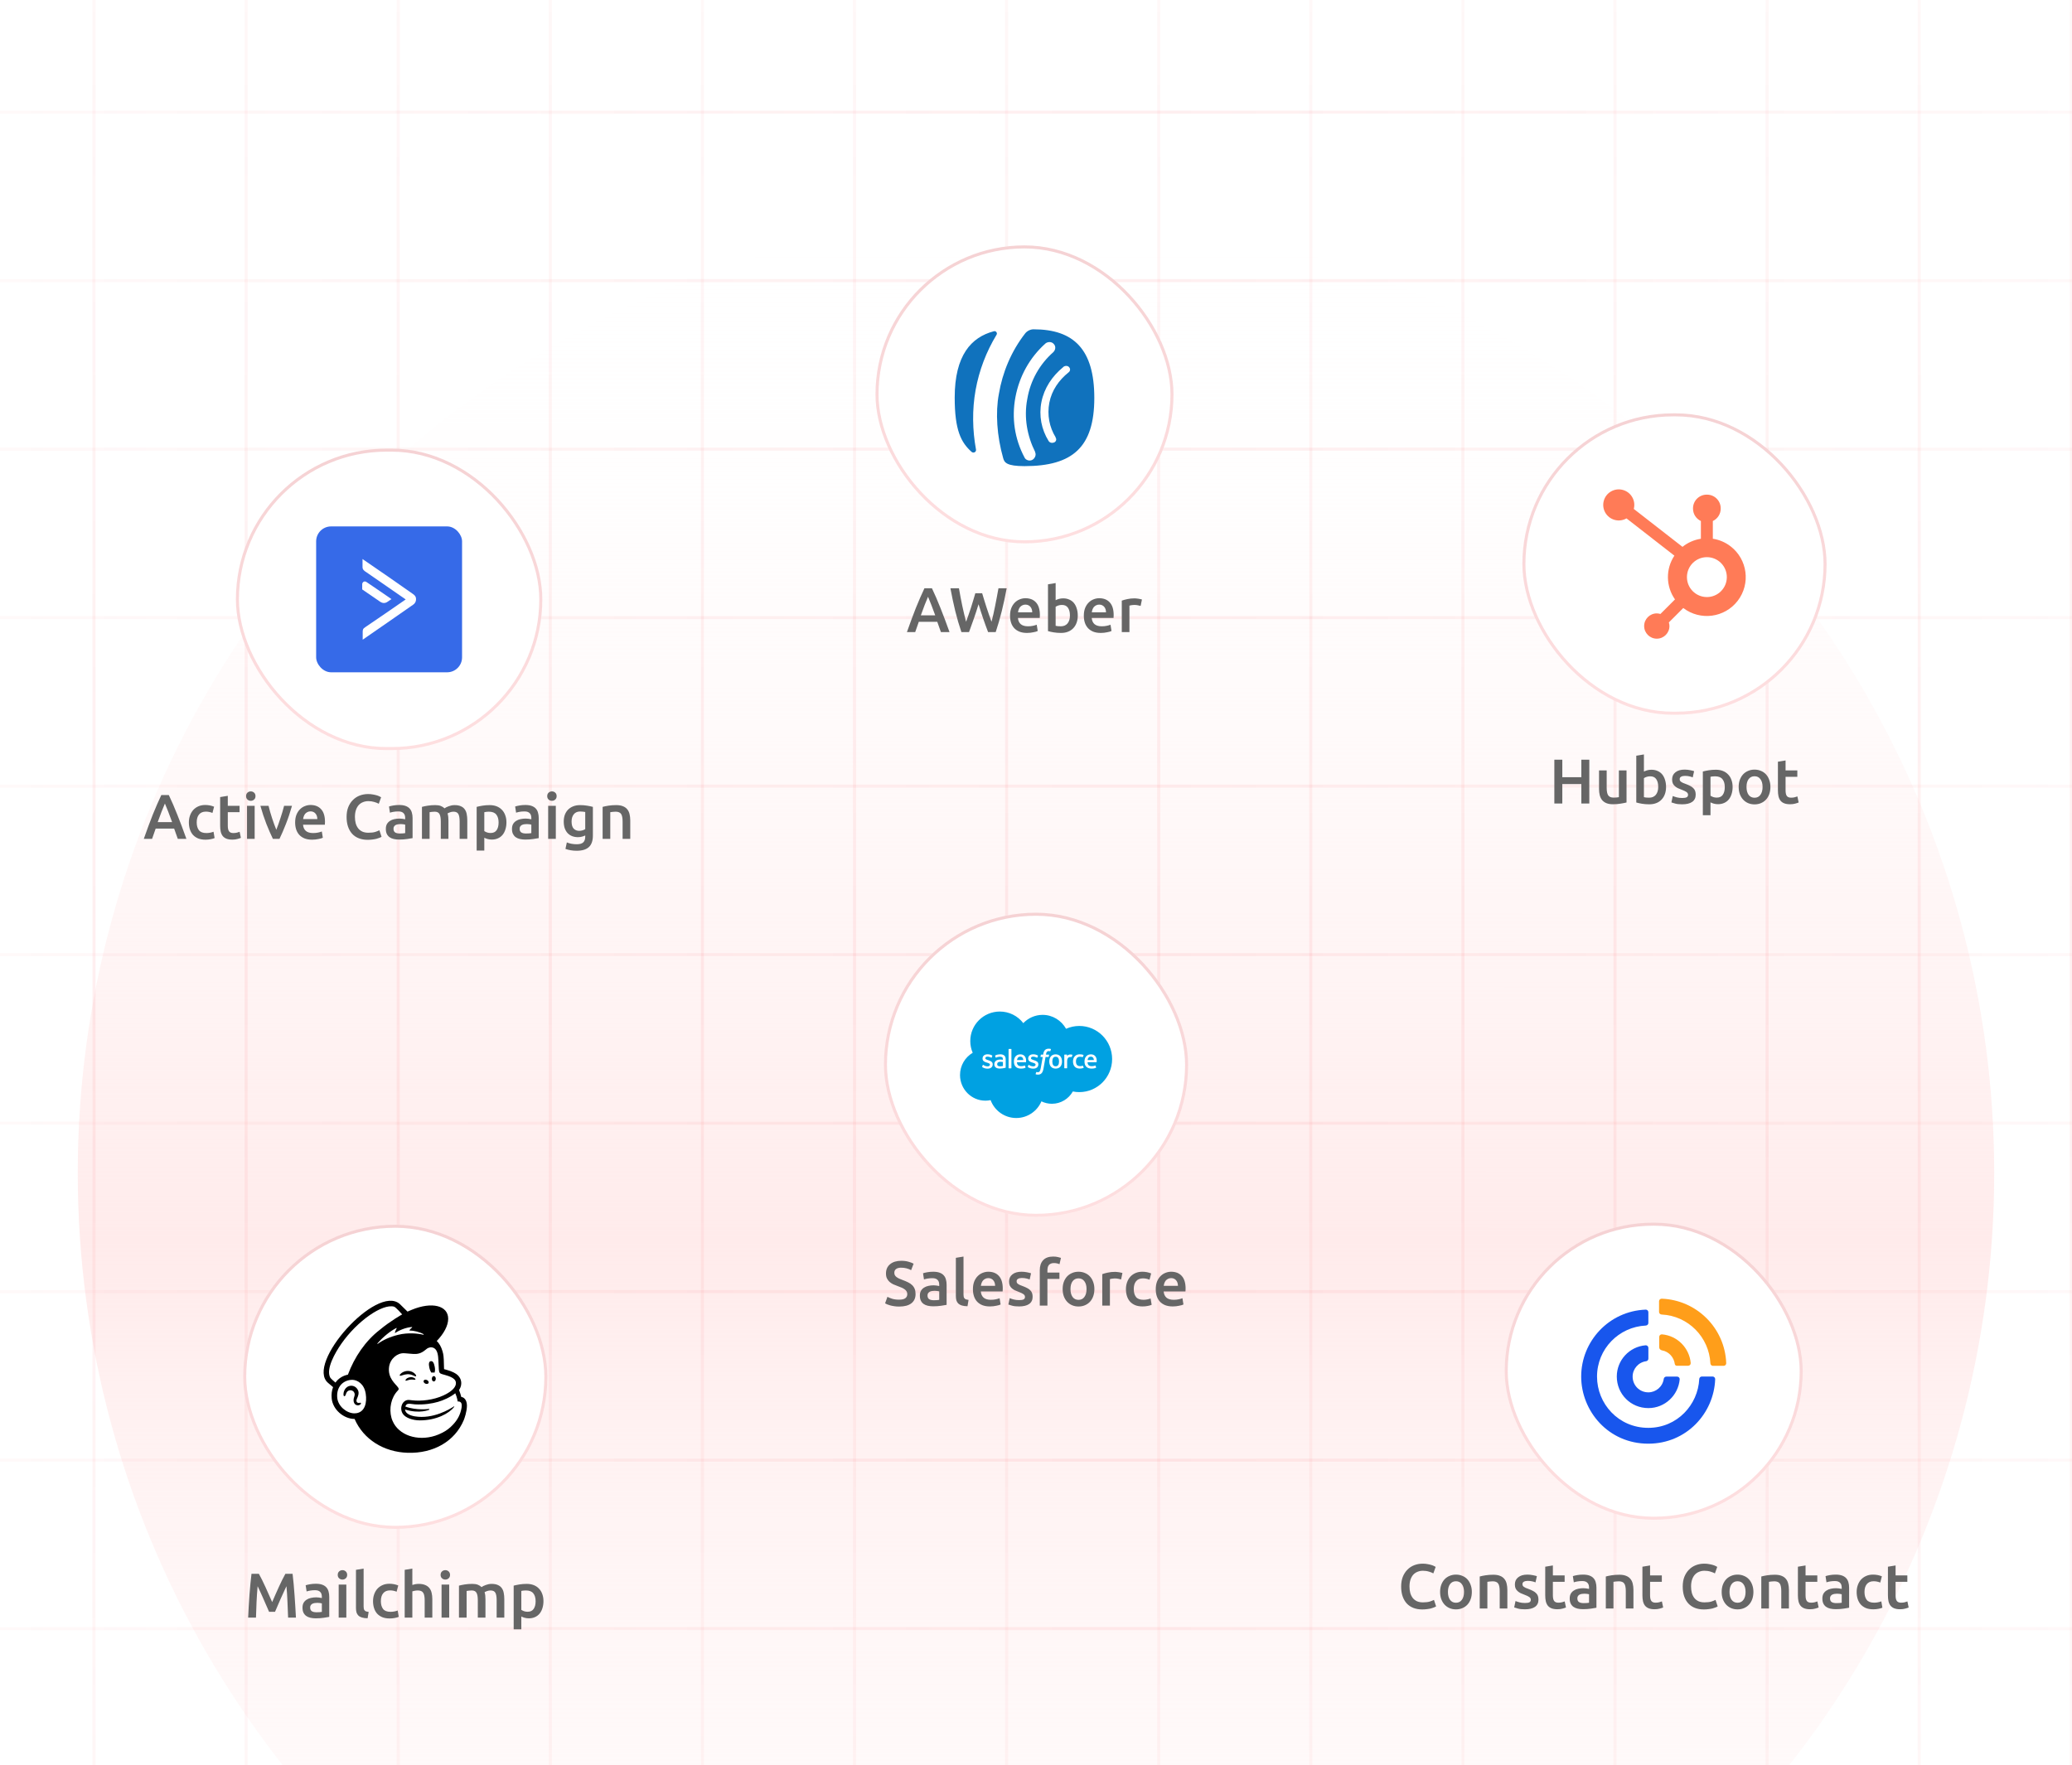 <svg width="426" height="363" viewBox="0 0 426 363" fill="none" xmlns="http://www.w3.org/2000/svg">
<g clip-path="url(#clip0_3002_1042)">
<g filter="url(#filter0_f_3002_1042)">
<circle cx="212.995" cy="241.217" r="197.01" fill="url(#paint0_linear_3002_1042)"/>
</g>
<line x1="-151" y1="334.904" x2="577" y2="334.904" stroke="url(#paint1_linear_3002_1042)" stroke-width="0.625"/>
<line x1="-151" y1="300.256" x2="577" y2="300.256" stroke="url(#paint2_linear_3002_1042)" stroke-width="0.625"/>
<line x1="-151" y1="265.607" x2="577" y2="265.607" stroke="url(#paint3_linear_3002_1042)" stroke-width="0.625"/>
<line x1="-151" y1="230.959" x2="577" y2="230.959" stroke="url(#paint4_linear_3002_1042)" stroke-width="0.625"/>
<line x1="-151" y1="196.31" x2="577" y2="196.31" stroke="url(#paint5_linear_3002_1042)" stroke-width="0.625"/>
<line x1="-151" y1="161.66" x2="577" y2="161.66" stroke="url(#paint6_linear_3002_1042)" stroke-width="0.625"/>
<line x1="-151" y1="127.012" x2="577" y2="127.012" stroke="url(#paint7_linear_3002_1042)" stroke-width="0.625"/>
<line x1="-151" y1="92.363" x2="577" y2="92.363" stroke="url(#paint8_linear_3002_1042)" stroke-width="0.625"/>
<line x1="-151" y1="57.715" x2="577" y2="57.715" stroke="url(#paint9_linear_3002_1042)" stroke-width="0.625"/>
<line x1="-151" y1="23.066" x2="577" y2="23.066" stroke="url(#paint10_linear_3002_1042)" stroke-width="0.625"/>
<line x1="19.328" y1="-185.014" x2="19.328" y2="542.986" stroke="url(#paint11_linear_3002_1042)" stroke-width="0.625"/>
<line x1="50.602" y1="-185.014" x2="50.602" y2="542.986" stroke="url(#paint12_linear_3002_1042)" stroke-width="0.625"/>
<line x1="81.871" y1="-185.014" x2="81.871" y2="542.986" stroke="url(#paint13_linear_3002_1042)" stroke-width="0.625"/>
<line x1="113.145" y1="-185.014" x2="113.145" y2="542.986" stroke="url(#paint14_linear_3002_1042)" stroke-width="0.625"/>
<line x1="144.414" y1="-185.014" x2="144.414" y2="542.986" stroke="url(#paint15_linear_3002_1042)" stroke-width="0.625"/>
<line x1="175.688" y1="-185.014" x2="175.688" y2="542.986" stroke="url(#paint16_linear_3002_1042)" stroke-width="0.625"/>
<line x1="206.957" y1="-185.014" x2="206.957" y2="542.986" stroke="url(#paint17_linear_3002_1042)" stroke-width="0.625"/>
<line x1="238.231" y1="-185.014" x2="238.231" y2="542.986" stroke="url(#paint18_linear_3002_1042)" stroke-width="0.625"/>
<line x1="269.5" y1="-185.014" x2="269.5" y2="542.986" stroke="url(#paint19_linear_3002_1042)" stroke-width="0.625"/>
<line x1="300.774" y1="-185.014" x2="300.774" y2="542.986" stroke="url(#paint20_linear_3002_1042)" stroke-width="0.625"/>
<line x1="332.043" y1="-185.014" x2="332.043" y2="542.986" stroke="url(#paint21_linear_3002_1042)" stroke-width="0.625"/>
<line x1="363.317" y1="-185.014" x2="363.317" y2="542.986" stroke="url(#paint22_linear_3002_1042)" stroke-width="0.625"/>
<line x1="394.586" y1="-185.014" x2="394.586" y2="542.986" stroke="url(#paint23_linear_3002_1042)" stroke-width="0.625"/>
<line x1="425.86" y1="-185.014" x2="425.86" y2="542.986" stroke="url(#paint24_linear_3002_1042)" stroke-width="0.625"/>
<rect x="180" y="50.461" width="61.272" height="61.272" rx="30.636" fill="white"/>
<rect x="180.313" y="50.774" width="60.646" height="60.646" rx="30.323" stroke="url(#paint25_linear_3002_1042)" stroke-opacity="0.2" stroke-width="0.625"/>
<path d="M212.501 67.719C211.853 67.719 211.204 68.043 210.799 68.53C207.88 72.259 206.096 76.638 205.366 81.016C204.637 84.827 204.961 89.692 206.258 94.232C206.501 95.124 206.988 95.854 210.637 95.854C220.528 95.854 224.988 91.962 224.988 81.827C224.988 71.854 220.772 67.719 212.501 67.719ZM212.258 94.557C211.691 94.881 210.88 94.638 210.637 94.07C208.609 90.259 207.961 85.962 208.772 81.665C209.582 77.367 211.691 73.557 214.934 70.638C215.42 70.232 216.231 70.232 216.637 70.719C217.123 71.205 217.042 71.935 216.555 72.421C213.799 74.854 211.853 78.178 211.204 82.07C210.474 85.881 211.204 89.692 212.826 92.935C212.826 92.935 212.826 92.935 212.826 93.016C213.069 93.502 212.826 94.232 212.258 94.557ZM219.718 76.557C217.691 78.178 216.231 80.286 215.745 82.8C215.258 85.313 215.745 87.827 217.042 89.935C217.042 89.935 217.042 89.935 217.042 90.016C217.285 90.34 217.123 90.827 216.718 90.989C216.312 91.151 215.826 91.07 215.582 90.665C214.123 88.313 213.555 85.475 214.123 82.638C214.691 79.8 216.312 77.367 218.582 75.502C218.582 75.502 218.582 75.502 218.664 75.421C218.988 75.178 219.555 75.178 219.799 75.502C220.123 75.827 220.042 76.313 219.718 76.557ZM200.664 92.448C200.745 92.935 200.177 93.259 199.772 92.935C197.582 90.989 196.285 88.475 196.285 81.746C196.285 73.07 199.691 69.34 204.312 68.124C204.799 67.962 205.123 68.53 204.88 68.854C202.772 72.34 201.312 76.151 200.582 80.205C199.853 84.259 199.934 88.475 200.664 92.448Z" fill="#1072BD"/>
<path d="M193.454 129.986C193.333 129.631 193.207 129.28 193.077 128.933C192.947 128.587 192.821 128.231 192.7 127.867H188.904C188.783 128.231 188.657 128.591 188.527 128.946C188.406 129.293 188.284 129.64 188.163 129.986H186.46C186.798 129.024 187.119 128.136 187.422 127.321C187.725 126.507 188.02 125.735 188.306 125.007C188.601 124.279 188.891 123.586 189.177 122.927C189.463 122.269 189.758 121.619 190.061 120.977H191.608C191.911 121.619 192.206 122.269 192.492 122.927C192.778 123.586 193.064 124.279 193.35 125.007C193.645 125.735 193.944 126.507 194.247 127.321C194.559 128.136 194.884 129.024 195.222 129.986H193.454ZM190.802 122.719C190.603 123.179 190.373 123.738 190.113 124.396C189.862 125.055 189.597 125.77 189.32 126.541H192.284C192.007 125.77 191.738 125.051 191.478 124.383C191.218 123.716 190.993 123.161 190.802 122.719ZM201.93 121.991C202.068 122.459 202.216 122.949 202.372 123.46C202.528 123.963 202.688 124.47 202.853 124.981C203.026 125.484 203.195 125.982 203.36 126.476C203.533 126.962 203.698 127.421 203.854 127.854C203.984 127.386 204.109 126.879 204.231 126.333C204.352 125.779 204.473 125.207 204.595 124.617C204.716 124.019 204.833 123.413 204.946 122.797C205.067 122.182 205.18 121.575 205.284 120.977H206.974C206.67 122.607 206.332 124.175 205.96 125.683C205.587 127.183 205.171 128.617 204.712 129.986H203.152C202.476 128.236 201.821 126.325 201.189 124.253C200.868 125.302 200.543 126.299 200.214 127.243C199.884 128.188 199.555 129.102 199.226 129.986H197.666C197.198 128.617 196.777 127.183 196.405 125.683C196.041 124.175 195.707 122.607 195.404 120.977H197.159C197.263 121.567 197.371 122.169 197.484 122.784C197.605 123.4 197.726 124.006 197.848 124.604C197.978 125.194 198.108 125.766 198.238 126.32C198.368 126.875 198.498 127.386 198.628 127.854C198.792 127.412 198.957 126.949 199.122 126.463C199.295 125.969 199.464 125.471 199.629 124.968C199.793 124.457 199.949 123.95 200.097 123.447C200.253 122.945 200.396 122.459 200.526 121.991H201.93ZM207.662 126.619C207.662 126.021 207.748 125.497 207.922 125.046C208.104 124.596 208.342 124.223 208.637 123.928C208.931 123.625 209.269 123.4 209.651 123.252C210.032 123.096 210.422 123.018 210.821 123.018C211.757 123.018 212.485 123.309 213.005 123.889C213.533 124.47 213.798 125.337 213.798 126.489C213.798 126.576 213.793 126.676 213.785 126.788C213.785 126.892 213.78 126.988 213.772 127.074H209.287C209.33 127.62 209.521 128.045 209.859 128.348C210.205 128.643 210.704 128.79 211.354 128.79C211.735 128.79 212.082 128.756 212.394 128.686C212.714 128.617 212.966 128.543 213.148 128.465L213.356 129.752C213.269 129.796 213.148 129.843 212.992 129.895C212.844 129.939 212.671 129.978 212.472 130.012C212.281 130.056 212.073 130.09 211.848 130.116C211.622 130.142 211.393 130.155 211.159 130.155C210.561 130.155 210.041 130.069 209.599 129.895C209.157 129.713 208.793 129.466 208.507 129.154C208.221 128.834 208.008 128.461 207.87 128.036C207.731 127.603 207.662 127.131 207.662 126.619ZM212.225 125.917C212.225 125.701 212.194 125.497 212.134 125.306C212.073 125.107 211.982 124.938 211.861 124.799C211.748 124.652 211.605 124.539 211.432 124.461C211.267 124.375 211.068 124.331 210.834 124.331C210.591 124.331 210.379 124.379 210.197 124.474C210.015 124.561 209.859 124.678 209.729 124.825C209.607 124.973 209.512 125.142 209.443 125.332C209.373 125.523 209.326 125.718 209.3 125.917H212.225ZM219.976 126.567C219.976 125.9 219.842 125.371 219.573 124.981C219.313 124.591 218.897 124.396 218.325 124.396C218.065 124.396 217.818 124.435 217.584 124.513C217.359 124.591 217.177 124.678 217.038 124.773V128.686C217.151 128.712 217.294 128.738 217.467 128.764C217.649 128.782 217.866 128.79 218.117 128.79C218.698 128.79 219.153 128.595 219.482 128.205C219.812 127.807 219.976 127.261 219.976 126.567ZM221.588 126.593C221.588 127.139 221.506 127.633 221.341 128.075C221.185 128.509 220.956 128.881 220.652 129.193C220.358 129.505 219.998 129.744 219.573 129.908C219.149 130.073 218.668 130.155 218.13 130.155C217.61 130.155 217.112 130.116 216.635 130.038C216.167 129.96 215.777 129.874 215.465 129.778V120.158L217.038 119.898V123.421C217.22 123.326 217.441 123.239 217.701 123.161C217.97 123.083 218.265 123.044 218.585 123.044C219.062 123.044 219.487 123.131 219.859 123.304C220.241 123.469 220.557 123.707 220.808 124.019C221.06 124.331 221.25 124.708 221.38 125.15C221.519 125.584 221.588 126.065 221.588 126.593ZM222.832 126.619C222.832 126.021 222.919 125.497 223.092 125.046C223.274 124.596 223.513 124.223 223.807 123.928C224.102 123.625 224.44 123.4 224.821 123.252C225.203 123.096 225.593 123.018 225.991 123.018C226.927 123.018 227.655 123.309 228.175 123.889C228.704 124.47 228.968 125.337 228.968 126.489C228.968 126.576 228.964 126.676 228.955 126.788C228.955 126.892 228.951 126.988 228.942 127.074H224.457C224.501 127.62 224.691 128.045 225.029 128.348C225.376 128.643 225.874 128.79 226.524 128.79C226.906 128.79 227.252 128.756 227.564 128.686C227.885 128.617 228.136 128.543 228.318 128.465L228.526 129.752C228.44 129.796 228.318 129.843 228.162 129.895C228.015 129.939 227.842 129.978 227.642 130.012C227.452 130.056 227.244 130.09 227.018 130.116C226.793 130.142 226.563 130.155 226.329 130.155C225.731 130.155 225.211 130.069 224.769 129.895C224.327 129.713 223.963 129.466 223.677 129.154C223.391 128.834 223.179 128.461 223.04 128.036C222.902 127.603 222.832 127.131 222.832 126.619ZM227.395 125.917C227.395 125.701 227.365 125.497 227.304 125.306C227.244 125.107 227.153 124.938 227.031 124.799C226.919 124.652 226.776 124.539 226.602 124.461C226.438 124.375 226.238 124.331 226.004 124.331C225.762 124.331 225.549 124.379 225.367 124.474C225.185 124.561 225.029 124.678 224.899 124.825C224.778 124.973 224.683 125.142 224.613 125.332C224.544 125.523 224.496 125.718 224.47 125.917H227.395ZM234.51 124.604C234.38 124.561 234.198 124.518 233.964 124.474C233.739 124.422 233.475 124.396 233.171 124.396C232.998 124.396 232.812 124.414 232.612 124.448C232.422 124.483 232.287 124.513 232.209 124.539V129.986H230.636V123.512C230.94 123.4 231.317 123.296 231.767 123.2C232.227 123.096 232.734 123.044 233.288 123.044C233.392 123.044 233.514 123.053 233.652 123.07C233.791 123.079 233.93 123.096 234.068 123.122C234.207 123.14 234.341 123.166 234.471 123.2C234.601 123.226 234.705 123.252 234.783 123.278L234.51 124.604Z" fill="#666666"/>
<rect x="48.5" y="92.25" width="63" height="62" rx="31" fill="white"/>
<rect x="48.813" y="92.563" width="62.375" height="61.375" rx="30.687" stroke="url(#paint26_linear_3002_1042)" stroke-opacity="0.2" stroke-width="0.625"/>
<rect x="65" y="108.25" width="30" height="30" rx="3.073" fill="#366AE8"/>
<path d="M84.925 122.165C84.69 121.964 75.107 115.32 74.67 115.053L74.535 114.953V116.589C74.535 117.123 74.804 117.29 75.14 117.557L75.208 117.591C75.678 117.925 82.504 122.632 83.412 123.267C82.504 123.901 75.578 128.675 75.14 128.942C74.602 129.276 74.569 129.51 74.569 129.977V131.547C74.569 131.547 84.757 124.502 84.959 124.335C85.429 124.001 85.53 123.567 85.53 123.3V123.1C85.53 122.766 85.328 122.432 84.925 122.165Z" fill="white"/>
<path d="M78.941 124C79.21 124 79.479 123.9 79.748 123.7C80.084 123.466 80.387 123.266 80.387 123.266L80.487 123.199L80.387 123.132C80.353 123.099 75.881 120.027 75.41 119.727C75.209 119.56 74.939 119.526 74.771 119.627C74.603 119.727 74.469 119.894 74.469 120.161V121.196L74.502 121.229C74.536 121.263 77.596 123.366 78.201 123.767C78.47 123.934 78.705 124 78.941 124Z" fill="white"/>
<path d="M36.557 172.504C36.436 172.149 36.31 171.798 36.18 171.451C36.05 171.104 35.924 170.749 35.803 170.385H32.007C31.886 170.749 31.76 171.109 31.63 171.464C31.509 171.811 31.387 172.157 31.266 172.504H29.563C29.901 171.542 30.222 170.654 30.525 169.839C30.828 169.024 31.123 168.253 31.409 167.525C31.704 166.797 31.994 166.104 32.28 165.445C32.566 164.786 32.861 164.136 33.164 163.495H34.711C35.014 164.136 35.309 164.786 35.595 165.445C35.881 166.104 36.167 166.797 36.453 167.525C36.748 168.253 37.047 169.024 37.35 169.839C37.662 170.654 37.987 171.542 38.325 172.504H36.557ZM33.905 165.237C33.706 165.696 33.476 166.255 33.216 166.914C32.965 167.573 32.7 168.288 32.423 169.059H35.387C35.11 168.288 34.841 167.568 34.581 166.901C34.321 166.234 34.096 165.679 33.905 165.237ZM38.831 169.111C38.831 168.608 38.909 168.14 39.065 167.707C39.221 167.265 39.442 166.884 39.728 166.563C40.023 166.242 40.378 165.991 40.794 165.809C41.21 165.627 41.678 165.536 42.198 165.536C42.839 165.536 43.446 165.653 44.018 165.887L43.68 167.174C43.498 167.096 43.29 167.031 43.056 166.979C42.831 166.927 42.588 166.901 42.328 166.901C41.713 166.901 41.245 167.096 40.924 167.486C40.603 167.867 40.443 168.409 40.443 169.111C40.443 169.787 40.595 170.324 40.898 170.723C41.201 171.113 41.713 171.308 42.432 171.308C42.701 171.308 42.965 171.282 43.225 171.23C43.485 171.178 43.71 171.113 43.901 171.035L44.122 172.335C43.949 172.422 43.684 172.5 43.329 172.569C42.982 172.638 42.623 172.673 42.25 172.673C41.669 172.673 41.162 172.586 40.729 172.413C40.304 172.231 39.949 171.984 39.663 171.672C39.386 171.351 39.178 170.974 39.039 170.541C38.9 170.099 38.831 169.622 38.831 169.111ZM45.262 163.911L46.835 163.651V165.705H49.253V167.018H46.835V169.787C46.835 170.333 46.922 170.723 47.095 170.957C47.268 171.191 47.563 171.308 47.979 171.308C48.265 171.308 48.516 171.278 48.733 171.217C48.958 171.156 49.136 171.1 49.266 171.048L49.526 172.296C49.344 172.374 49.105 172.452 48.811 172.53C48.516 172.617 48.169 172.66 47.771 172.66C47.285 172.66 46.878 172.595 46.549 172.465C46.228 172.335 45.972 172.149 45.782 171.906C45.591 171.655 45.457 171.356 45.379 171.009C45.301 170.654 45.262 170.251 45.262 169.8V163.911ZM52.359 172.504H50.786V165.705H52.359V172.504ZM52.529 163.716C52.529 164.011 52.433 164.245 52.242 164.418C52.052 164.591 51.827 164.678 51.566 164.678C51.298 164.678 51.068 164.591 50.877 164.418C50.687 164.245 50.592 164.011 50.592 163.716C50.592 163.413 50.687 163.174 50.877 163.001C51.068 162.828 51.298 162.741 51.566 162.741C51.827 162.741 52.052 162.828 52.242 163.001C52.433 163.174 52.529 163.413 52.529 163.716ZM56.108 172.504C55.675 171.611 55.229 170.589 54.769 169.436C54.319 168.275 53.907 167.031 53.534 165.705H55.211C55.307 166.086 55.415 166.498 55.536 166.94C55.666 167.373 55.801 167.811 55.939 168.253C56.087 168.686 56.234 169.111 56.381 169.527C56.537 169.934 56.68 170.303 56.81 170.632C56.94 170.303 57.079 169.934 57.226 169.527C57.374 169.111 57.517 168.686 57.655 168.253C57.803 167.811 57.941 167.373 58.071 166.94C58.201 166.498 58.314 166.086 58.409 165.705H60.034C59.662 167.031 59.246 168.275 58.786 169.436C58.336 170.589 57.894 171.611 57.46 172.504H56.108ZM60.68 169.137C60.68 168.539 60.766 168.015 60.94 167.564C61.122 167.113 61.36 166.741 61.655 166.446C61.949 166.143 62.287 165.917 62.669 165.77C63.05 165.614 63.44 165.536 63.839 165.536C64.775 165.536 65.503 165.826 66.023 166.407C66.551 166.988 66.816 167.854 66.816 169.007C66.816 169.094 66.811 169.193 66.803 169.306C66.803 169.41 66.798 169.505 66.79 169.592H62.305C62.348 170.138 62.539 170.563 62.877 170.866C63.223 171.161 63.722 171.308 64.372 171.308C64.753 171.308 65.1 171.273 65.412 171.204C65.732 171.135 65.984 171.061 66.166 170.983L66.374 172.27C66.287 172.313 66.166 172.361 66.01 172.413C65.862 172.456 65.689 172.495 65.49 172.53C65.299 172.573 65.091 172.608 64.866 172.634C64.64 172.66 64.411 172.673 64.177 172.673C63.579 172.673 63.059 172.586 62.617 172.413C62.175 172.231 61.811 171.984 61.525 171.672C61.239 171.351 61.026 170.979 60.888 170.554C60.749 170.121 60.68 169.648 60.68 169.137ZM65.243 168.435C65.243 168.218 65.212 168.015 65.152 167.824C65.091 167.625 65 167.456 64.879 167.317C64.766 167.17 64.623 167.057 64.45 166.979C64.285 166.892 64.086 166.849 63.852 166.849C63.609 166.849 63.397 166.897 63.215 166.992C63.033 167.079 62.877 167.196 62.747 167.343C62.625 167.49 62.53 167.659 62.461 167.85C62.391 168.041 62.344 168.236 62.318 168.435H65.243ZM75.6 172.699C74.924 172.699 74.317 172.595 73.78 172.387C73.242 172.179 72.787 171.876 72.415 171.477C72.042 171.07 71.756 170.576 71.557 169.995C71.357 169.414 71.258 168.747 71.258 167.993C71.258 167.239 71.37 166.572 71.596 165.991C71.83 165.41 72.146 164.921 72.545 164.522C72.943 164.115 73.411 163.807 73.949 163.599C74.486 163.391 75.062 163.287 75.678 163.287C76.05 163.287 76.388 163.317 76.692 163.378C76.995 163.43 77.259 163.491 77.485 163.56C77.71 163.629 77.896 163.703 78.044 163.781C78.191 163.859 78.295 163.915 78.356 163.95L77.875 165.289C77.667 165.159 77.368 165.038 76.978 164.925C76.596 164.804 76.18 164.743 75.73 164.743C75.34 164.743 74.976 164.812 74.638 164.951C74.3 165.081 74.005 165.28 73.754 165.549C73.511 165.818 73.32 166.156 73.182 166.563C73.043 166.97 72.974 167.443 72.974 167.98C72.974 168.457 73.026 168.894 73.13 169.293C73.242 169.692 73.411 170.038 73.637 170.333C73.862 170.619 74.148 170.844 74.495 171.009C74.841 171.165 75.257 171.243 75.743 171.243C76.323 171.243 76.796 171.187 77.16 171.074C77.524 170.953 77.805 170.84 78.005 170.736L78.447 172.075C78.343 172.144 78.2 172.214 78.018 172.283C77.844 172.352 77.636 172.422 77.394 172.491C77.151 172.552 76.878 172.599 76.575 172.634C76.271 172.677 75.946 172.699 75.6 172.699ZM82.2 171.399C82.685 171.399 83.053 171.373 83.305 171.321V169.579C83.218 169.553 83.092 169.527 82.928 169.501C82.763 169.475 82.581 169.462 82.382 169.462C82.208 169.462 82.031 169.475 81.849 169.501C81.675 169.527 81.515 169.575 81.368 169.644C81.229 169.713 81.116 169.813 81.03 169.943C80.943 170.064 80.9 170.22 80.9 170.411C80.9 170.784 81.017 171.044 81.251 171.191C81.485 171.33 81.801 171.399 82.2 171.399ZM82.07 165.536C82.59 165.536 83.027 165.601 83.383 165.731C83.738 165.861 84.02 166.043 84.228 166.277C84.444 166.511 84.596 166.797 84.683 167.135C84.778 167.464 84.826 167.828 84.826 168.227V172.348C84.583 172.4 84.215 172.461 83.721 172.53C83.235 172.608 82.685 172.647 82.07 172.647C81.662 172.647 81.29 172.608 80.952 172.53C80.614 172.452 80.323 172.326 80.081 172.153C79.847 171.98 79.66 171.754 79.522 171.477C79.392 171.2 79.327 170.857 79.327 170.45C79.327 170.06 79.4 169.731 79.548 169.462C79.704 169.193 79.912 168.977 80.172 168.812C80.432 168.639 80.731 168.517 81.069 168.448C81.415 168.37 81.775 168.331 82.148 168.331C82.321 168.331 82.503 168.344 82.694 168.37C82.884 168.387 83.088 168.422 83.305 168.474V168.214C83.305 168.032 83.283 167.859 83.24 167.694C83.196 167.529 83.118 167.386 83.006 167.265C82.902 167.135 82.759 167.035 82.577 166.966C82.403 166.897 82.182 166.862 81.914 166.862C81.55 166.862 81.216 166.888 80.913 166.94C80.609 166.992 80.362 167.053 80.172 167.122L79.977 165.848C80.176 165.779 80.466 165.709 80.848 165.64C81.229 165.571 81.636 165.536 82.07 165.536ZM90.626 168.929C90.626 168.218 90.535 167.707 90.353 167.395C90.18 167.074 89.85 166.914 89.365 166.914C89.192 166.914 89.001 166.927 88.793 166.953C88.585 166.979 88.429 167.001 88.325 167.018V172.504H86.752V165.926C87.055 165.839 87.45 165.757 87.935 165.679C88.429 165.601 88.949 165.562 89.495 165.562C89.963 165.562 90.344 165.623 90.639 165.744C90.942 165.865 91.194 166.026 91.393 166.225C91.488 166.156 91.61 166.082 91.757 166.004C91.904 165.926 92.069 165.857 92.251 165.796C92.433 165.727 92.624 165.67 92.823 165.627C93.031 165.584 93.239 165.562 93.447 165.562C93.976 165.562 94.409 165.64 94.747 165.796C95.094 165.943 95.362 166.156 95.553 166.433C95.752 166.702 95.887 167.031 95.956 167.421C96.034 167.802 96.073 168.223 96.073 168.682V172.504H94.5V168.929C94.5 168.218 94.413 167.707 94.24 167.395C94.067 167.074 93.733 166.914 93.239 166.914C92.988 166.914 92.749 166.957 92.524 167.044C92.299 167.122 92.13 167.2 92.017 167.278C92.086 167.495 92.134 167.724 92.16 167.967C92.186 168.21 92.199 168.47 92.199 168.747V172.504H90.626V168.929ZM102.511 169.137C102.511 168.435 102.351 167.889 102.03 167.499C101.718 167.109 101.211 166.914 100.509 166.914C100.362 166.914 100.206 166.923 100.041 166.94C99.885 166.949 99.729 166.975 99.573 167.018V170.905C99.712 171 99.894 171.091 100.119 171.178C100.353 171.256 100.6 171.295 100.86 171.295C101.432 171.295 101.848 171.1 102.108 170.71C102.377 170.32 102.511 169.796 102.511 169.137ZM104.123 169.111C104.123 169.631 104.054 170.108 103.915 170.541C103.785 170.974 103.594 171.347 103.343 171.659C103.092 171.971 102.775 172.214 102.394 172.387C102.021 172.56 101.597 172.647 101.12 172.647C100.799 172.647 100.505 172.608 100.236 172.53C99.967 172.452 99.746 172.365 99.573 172.27V174.909H98V165.926C98.321 165.839 98.715 165.757 99.183 165.679C99.651 165.601 100.145 165.562 100.665 165.562C101.202 165.562 101.683 165.644 102.108 165.809C102.533 165.974 102.892 166.212 103.187 166.524C103.49 166.827 103.72 167.2 103.876 167.642C104.041 168.075 104.123 168.565 104.123 169.111ZM108.136 171.399C108.621 171.399 108.99 171.373 109.241 171.321V169.579C109.154 169.553 109.029 169.527 108.864 169.501C108.699 169.475 108.517 169.462 108.318 169.462C108.145 169.462 107.967 169.475 107.785 169.501C107.612 169.527 107.451 169.575 107.304 169.644C107.165 169.713 107.053 169.813 106.966 169.943C106.879 170.064 106.836 170.22 106.836 170.411C106.836 170.784 106.953 171.044 107.187 171.191C107.421 171.33 107.737 171.399 108.136 171.399ZM108.006 165.536C108.526 165.536 108.964 165.601 109.319 165.731C109.674 165.861 109.956 166.043 110.164 166.277C110.381 166.511 110.532 166.797 110.619 167.135C110.714 167.464 110.762 167.828 110.762 168.227V172.348C110.519 172.4 110.151 172.461 109.657 172.53C109.172 172.608 108.621 172.647 108.006 172.647C107.599 172.647 107.226 172.608 106.888 172.53C106.55 172.452 106.26 172.326 106.017 172.153C105.783 171.98 105.597 171.754 105.458 171.477C105.328 171.2 105.263 170.857 105.263 170.45C105.263 170.06 105.337 169.731 105.484 169.462C105.64 169.193 105.848 168.977 106.108 168.812C106.368 168.639 106.667 168.517 107.005 168.448C107.352 168.37 107.711 168.331 108.084 168.331C108.257 168.331 108.439 168.344 108.63 168.37C108.821 168.387 109.024 168.422 109.241 168.474V168.214C109.241 168.032 109.219 167.859 109.176 167.694C109.133 167.529 109.055 167.386 108.942 167.265C108.838 167.135 108.695 167.035 108.513 166.966C108.34 166.897 108.119 166.862 107.85 166.862C107.486 166.862 107.152 166.888 106.849 166.94C106.546 166.992 106.299 167.053 106.108 167.122L105.913 165.848C106.112 165.779 106.403 165.709 106.784 165.64C107.165 165.571 107.573 165.536 108.006 165.536ZM114.275 172.504H112.702V165.705H114.275V172.504ZM114.444 163.716C114.444 164.011 114.348 164.245 114.158 164.418C113.967 164.591 113.742 164.678 113.482 164.678C113.213 164.678 112.983 164.591 112.793 164.418C112.602 164.245 112.507 164.011 112.507 163.716C112.507 163.413 112.602 163.174 112.793 163.001C112.983 162.828 113.213 162.741 113.482 162.741C113.742 162.741 113.967 162.828 114.158 163.001C114.348 163.174 114.444 163.413 114.444 163.716ZM117.516 168.929C117.516 169.596 117.659 170.086 117.945 170.398C118.24 170.701 118.617 170.853 119.076 170.853C119.328 170.853 119.562 170.818 119.778 170.749C120.004 170.68 120.186 170.597 120.324 170.502V166.979C120.212 166.953 120.073 166.931 119.908 166.914C119.744 166.888 119.536 166.875 119.284 166.875C118.712 166.875 118.275 167.066 117.971 167.447C117.668 167.82 117.516 168.314 117.516 168.929ZM121.897 171.815C121.897 172.898 121.62 173.691 121.065 174.194C120.519 174.697 119.679 174.948 118.543 174.948C118.127 174.948 117.72 174.913 117.321 174.844C116.931 174.775 116.576 174.684 116.255 174.571L116.541 173.232C116.81 173.345 117.113 173.436 117.451 173.505C117.798 173.574 118.171 173.609 118.569 173.609C119.202 173.609 119.653 173.479 119.921 173.219C120.19 172.959 120.324 172.573 120.324 172.062V171.802C120.168 171.88 119.96 171.958 119.7 172.036C119.449 172.114 119.159 172.153 118.829 172.153C118.396 172.153 117.997 172.084 117.633 171.945C117.278 171.806 116.97 171.603 116.71 171.334C116.459 171.065 116.26 170.732 116.112 170.333C115.974 169.926 115.904 169.458 115.904 168.929C115.904 168.435 115.978 167.98 116.125 167.564C116.281 167.148 116.502 166.793 116.788 166.498C117.083 166.203 117.438 165.974 117.854 165.809C118.27 165.644 118.743 165.562 119.271 165.562C119.783 165.562 120.268 165.601 120.727 165.679C121.187 165.757 121.577 165.839 121.897 165.926V171.815ZM123.898 165.926C124.202 165.839 124.596 165.757 125.081 165.679C125.567 165.601 126.104 165.562 126.693 165.562C127.248 165.562 127.712 165.64 128.084 165.796C128.457 165.943 128.752 166.156 128.968 166.433C129.194 166.702 129.35 167.031 129.436 167.421C129.532 167.802 129.579 168.223 129.579 168.682V172.504H128.006V168.929C128.006 168.565 127.98 168.257 127.928 168.006C127.885 167.746 127.807 167.538 127.694 167.382C127.59 167.217 127.443 167.1 127.252 167.031C127.07 166.953 126.845 166.914 126.576 166.914C126.377 166.914 126.169 166.927 125.952 166.953C125.736 166.979 125.575 167.001 125.471 167.018V172.504H123.898V165.926Z" fill="#666666"/>
<rect x="181.734" y="187.688" width="62.543" height="62.543" rx="31.271" fill="white"/>
<rect x="182.047" y="188" width="61.917" height="61.917" rx="30.959" stroke="url(#paint27_linear_3002_1042)" stroke-opacity="0.2" stroke-width="0.625"/>
<g clip-path="url(#clip1_3002_1042)">
<path d="M206.2 218.384C206.037 218.359 205.873 218.345 205.708 218.342C205.338 218.338 205.18 218.474 205.182 218.474C205.072 218.551 205.02 218.665 205.02 218.824C205.02 218.925 205.038 219.004 205.074 219.06C205.097 219.096 205.107 219.11 205.178 219.167L205.179 219.168C205.178 219.167 205.342 219.296 205.71 219.273C205.97 219.258 206.2 219.208 206.2 219.208H206.2V218.384ZM217.045 217.307C216.806 217.307 216.637 217.388 216.525 217.558C216.413 217.73 216.356 217.973 216.356 218.283C216.356 218.594 216.413 218.84 216.525 219.012C216.637 219.183 216.807 219.266 217.045 219.266C217.283 219.266 217.453 219.182 217.566 219.011C217.68 218.837 217.738 218.593 217.738 218.283C217.738 217.973 217.68 217.729 217.566 217.558C217.454 217.389 217.284 217.307 217.045 217.307ZM209.762 217.293C209.524 217.293 209.355 217.386 209.244 217.556C209.17 217.667 209.123 217.811 209.097 217.983L210.39 217.984C210.377 217.817 210.345 217.668 210.27 217.556C210.158 217.386 210 217.293 209.762 217.293Z" fill="#00A1E2"/>
<path d="M221.905 210.976C220.967 210.976 220.039 211.173 219.182 211.556C218.217 209.844 216.424 208.695 214.356 208.695C212.804 208.695 211.4 209.346 210.391 210.396L210.392 210.402C209.827 209.658 209.097 209.055 208.26 208.64C207.423 208.226 206.501 208.011 205.566 208.012C202.211 208.012 199.488 210.724 199.488 214.079C199.487 214.909 199.657 215.731 199.987 216.492C198.429 217.411 197.379 219.112 197.379 221.065C197.379 223.973 199.712 226.34 202.596 226.34C202.956 226.34 203.316 226.303 203.669 226.228C204.462 228.377 206.519 229.905 208.943 229.905C211.265 229.905 213.258 228.492 214.114 226.481C214.787 226.809 215.526 226.979 216.275 226.977C218.113 226.977 219.728 225.955 220.572 224.449C221.011 224.537 221.458 224.581 221.905 224.581C225.628 224.581 228.65 221.536 228.65 217.779C228.65 214.021 225.628 210.976 221.905 210.976ZM204.101 218.866C204.101 219.415 203.702 219.756 203.061 219.756C202.746 219.756 202.445 219.707 202.125 219.538C202.066 219.503 202.006 219.472 201.947 219.43C201.941 219.421 201.914 219.41 201.934 219.359L201.933 219.358L202.06 219.006C202.08 218.946 202.126 218.966 202.144 218.977C202.179 218.999 202.205 219.017 202.25 219.044C202.623 219.28 202.968 219.282 203.076 219.282C203.354 219.282 203.528 219.133 203.528 218.935V218.924C203.528 218.708 203.261 218.626 202.953 218.531L202.885 218.51C202.462 218.389 202.01 218.214 202.01 217.679V217.668C202.01 217.16 202.42 216.805 203.007 216.805L203.071 216.805C203.416 216.805 203.749 216.905 203.99 217.052C204.012 217.065 204.034 217.09 204.021 217.124C204.01 217.156 203.903 217.443 203.89 217.476C203.868 217.536 203.806 217.495 203.806 217.495C203.595 217.379 203.267 217.287 202.991 217.287C202.743 217.287 202.582 217.42 202.582 217.599V217.61C202.582 217.819 202.856 217.909 203.175 218.012L203.23 218.03C203.65 218.162 204.101 218.347 204.101 218.855L204.101 218.866ZM206.731 219.572C206.731 219.572 206.664 219.59 206.604 219.604C206.452 219.637 206.3 219.667 206.147 219.693C205.965 219.724 205.781 219.739 205.597 219.739C205.42 219.739 205.259 219.722 205.117 219.69C204.973 219.658 204.849 219.604 204.748 219.53C204.646 219.457 204.565 219.359 204.511 219.246C204.456 219.133 204.428 218.994 204.428 218.833C204.428 218.674 204.461 218.534 204.525 218.414C204.589 218.296 204.679 218.194 204.788 218.116C204.897 218.037 205.025 217.978 205.166 217.94C205.306 217.902 205.457 217.883 205.612 217.883C205.726 217.883 205.821 217.885 205.895 217.891L205.896 217.895C205.896 217.895 206.04 217.908 206.195 217.93V217.854C206.195 217.612 206.145 217.498 206.046 217.422C205.945 217.344 205.793 217.304 205.598 217.304C205.598 217.304 205.156 217.299 204.808 217.488C204.792 217.498 204.778 217.503 204.778 217.503C204.778 217.503 204.735 217.519 204.719 217.474L204.59 217.129C204.571 217.079 204.607 217.057 204.607 217.057C204.77 216.929 205.165 216.853 205.165 216.853C205.296 216.826 205.515 216.808 205.651 216.808C206.013 216.808 206.292 216.892 206.483 217.058C206.674 217.225 206.771 217.495 206.771 217.858L206.772 219.513C206.772 219.513 206.776 219.561 206.731 219.572ZM207.947 219.631C207.947 219.661 207.925 219.686 207.895 219.686H207.414C207.384 219.686 207.362 219.661 207.362 219.631V215.762C207.362 215.732 207.384 215.707 207.414 215.707H207.895C207.925 215.707 207.947 215.732 207.947 215.762V219.631ZM210.951 218.384C210.946 218.431 210.898 218.431 210.898 218.431L209.083 218.43C209.093 218.706 209.16 218.9 209.293 219.033C209.424 219.163 209.633 219.246 209.913 219.247C210.344 219.248 210.528 219.161 210.658 219.112C210.658 219.112 210.708 219.094 210.726 219.144L210.845 219.476C210.869 219.532 210.85 219.551 210.83 219.563C210.717 219.626 210.441 219.743 209.917 219.744C209.662 219.745 209.441 219.708 209.259 219.638C209.075 219.567 208.922 219.465 208.803 219.336C208.684 219.207 208.596 219.052 208.541 218.875C208.486 218.699 208.458 218.505 208.458 218.296C208.458 218.091 208.485 217.896 208.538 217.718C208.59 217.537 208.674 217.38 208.783 217.247C208.894 217.113 209.034 217.007 209.201 216.928C209.367 216.85 209.573 216.812 209.799 216.812C209.978 216.812 210.154 216.848 210.319 216.918C210.432 216.966 210.546 217.054 210.663 217.18C210.737 217.259 210.85 217.432 210.896 217.604L210.897 217.604C211.013 218.012 210.953 218.365 210.951 218.384ZM212.449 219.755C212.134 219.755 211.833 219.706 211.513 219.537C211.453 219.502 211.394 219.471 211.335 219.429C211.329 219.42 211.302 219.409 211.322 219.358L211.32 219.357L211.447 219.005C211.465 218.948 211.519 218.969 211.531 218.976C211.565 218.998 211.591 219.017 211.637 219.043C212.009 219.279 212.354 219.281 212.463 219.281C212.741 219.281 212.914 219.133 212.914 218.934V218.923C212.914 218.707 212.649 218.625 212.34 218.53L212.272 218.509C211.849 218.388 211.396 218.213 211.396 217.678V217.667C211.396 217.159 211.807 216.804 212.394 216.804L212.458 216.804C212.803 216.804 213.136 216.904 213.377 217.051C213.399 217.064 213.42 217.089 213.408 217.123C213.398 217.155 213.29 217.442 213.278 217.475C213.256 217.535 213.193 217.494 213.193 217.494C212.982 217.378 212.654 217.287 212.379 217.287C212.13 217.287 211.969 217.419 211.969 217.598V217.609C211.969 217.818 212.244 217.908 212.562 218.011L212.617 218.029C213.039 218.161 213.488 218.346 213.488 218.854V218.865C213.489 219.414 213.09 219.755 212.449 219.755ZM215.621 217.304C215.611 217.359 215.561 217.357 215.561 217.357H214.963L214.555 219.668C214.512 219.907 214.459 220.112 214.396 220.277C214.332 220.443 214.266 220.566 214.16 220.682C214.063 220.79 213.952 220.87 213.825 220.916C213.699 220.962 213.547 220.985 213.38 220.985C213.301 220.985 213.216 220.984 213.115 220.96C213.059 220.947 213.003 220.931 212.949 220.911C212.927 220.903 212.908 220.875 212.921 220.839C212.934 220.803 213.041 220.509 213.056 220.471C213.074 220.424 213.121 220.441 213.121 220.441C213.154 220.455 213.176 220.465 213.219 220.473C213.262 220.482 213.32 220.489 213.364 220.489C213.443 220.489 213.515 220.48 213.578 220.459C213.653 220.433 213.697 220.39 213.744 220.33C213.791 220.269 213.83 220.185 213.87 220.073C213.91 219.959 213.947 219.808 213.979 219.626L214.385 217.357H213.984C213.936 217.357 213.921 217.335 213.925 217.299L213.993 216.922C214.004 216.867 214.054 216.869 214.054 216.869H214.465L214.487 216.746C214.549 216.382 214.671 216.106 214.852 215.924C215.033 215.741 215.292 215.649 215.619 215.649C215.702 215.648 215.784 215.654 215.866 215.668C215.926 215.678 215.986 215.692 216.045 215.71C216.058 215.715 216.093 215.732 216.078 215.773L215.94 216.154C215.928 216.182 215.92 216.2 215.861 216.182C215.831 216.173 215.8 216.165 215.768 216.159C215.719 216.149 215.669 216.144 215.619 216.144C215.554 216.143 215.488 216.153 215.425 216.172C215.367 216.191 215.315 216.223 215.273 216.267C215.228 216.312 215.174 216.378 215.146 216.46C215.08 216.652 215.053 216.856 215.05 216.869H215.63C215.678 216.869 215.694 216.891 215.689 216.927L215.621 217.304ZM218.266 218.858C218.214 219.036 218.132 219.193 218.023 219.324C217.914 219.455 217.775 219.559 217.611 219.634C217.448 219.708 217.255 219.746 217.038 219.746C216.821 219.746 216.628 219.708 216.464 219.634C216.3 219.559 216.161 219.455 216.052 219.324C215.943 219.193 215.861 219.036 215.809 218.858C215.756 218.681 215.73 218.488 215.73 218.283C215.73 218.077 215.756 217.884 215.809 217.707C215.861 217.529 215.943 217.372 216.052 217.241C216.161 217.11 216.3 217.005 216.464 216.929C216.628 216.853 216.82 216.814 217.038 216.814C217.256 216.814 217.449 216.852 217.613 216.929C217.777 217.005 217.915 217.111 218.024 217.241C218.133 217.372 218.215 217.529 218.268 217.707H218.266C218.319 217.884 218.345 218.078 218.345 218.283C218.345 218.488 218.319 218.681 218.266 218.858ZM220.488 216.957L220.489 216.949C220.472 216.998 220.384 217.247 220.353 217.329C220.341 217.361 220.321 217.382 220.286 217.378C220.286 217.378 220.182 217.354 220.088 217.354C220.005 217.354 219.923 217.366 219.844 217.388C219.76 217.415 219.683 217.461 219.62 217.523C219.554 217.587 219.501 217.677 219.461 217.789C219.421 217.903 219.401 218.084 219.401 218.265V219.621C219.401 219.636 219.396 219.65 219.385 219.66C219.375 219.67 219.361 219.676 219.347 219.676H218.871C218.856 219.676 218.842 219.67 218.832 219.66C218.822 219.65 218.816 219.636 218.816 219.621V216.921C218.816 216.89 218.838 216.866 218.868 216.866H219.332C219.362 216.866 219.384 216.89 219.384 216.921L219.384 217.141C219.453 217.047 219.577 216.966 219.69 216.915C219.804 216.864 219.93 216.825 220.157 216.84C220.276 216.847 220.43 216.88 220.461 216.891L220.462 216.892C220.468 216.895 220.474 216.898 220.478 216.903C220.483 216.907 220.486 216.913 220.489 216.919C220.491 216.925 220.492 216.931 220.492 216.938C220.492 216.944 220.491 216.951 220.488 216.957ZM222.778 219.604C222.576 219.685 222.294 219.74 222.02 219.74C221.556 219.74 221.199 219.607 220.963 219.343C220.726 219.079 220.606 218.72 220.606 218.276C220.606 218.07 220.636 217.876 220.694 217.699C220.752 217.521 220.84 217.365 220.955 217.234C221.07 217.103 221.214 216.998 221.386 216.921C221.557 216.845 221.757 216.807 221.982 216.807C222.134 216.807 222.268 216.816 222.384 216.833C222.508 216.852 222.672 216.897 222.741 216.924C222.754 216.929 222.789 216.946 222.775 216.987C222.725 217.129 222.69 217.222 222.643 217.352C222.623 217.407 222.581 217.389 222.581 217.389C222.404 217.334 222.235 217.308 222.014 217.308C221.75 217.308 221.55 217.398 221.42 217.57C221.289 217.745 221.215 217.972 221.214 218.276C221.213 218.609 221.296 218.855 221.444 219.008C221.591 219.16 221.798 219.237 222.057 219.237C222.161 219.237 222.261 219.23 222.35 219.216C222.438 219.203 222.521 219.175 222.599 219.145C222.599 219.145 222.65 219.126 222.667 219.178H222.668L222.8 219.541C222.805 219.552 222.806 219.565 222.802 219.577C222.798 219.589 222.789 219.599 222.778 219.604ZM225.465 218.384C225.46 218.431 225.412 218.431 225.412 218.431L223.597 218.43C223.607 218.706 223.674 218.9 223.807 219.033C223.938 219.163 224.146 219.246 224.428 219.247C224.858 219.248 225.042 219.161 225.172 219.112C225.172 219.112 225.222 219.094 225.24 219.144L225.359 219.476C225.382 219.532 225.363 219.551 225.343 219.563C225.231 219.626 224.955 219.743 224.431 219.744C224.177 219.745 223.955 219.708 223.773 219.638C223.589 219.567 223.436 219.465 223.316 219.336C223.197 219.207 223.108 219.052 223.053 218.875C222.999 218.699 222.971 218.505 222.971 218.296C222.971 218.091 222.998 217.896 223.051 217.718C223.103 217.537 223.186 217.38 223.297 217.247C223.407 217.113 223.547 217.007 223.714 216.928C223.88 216.85 224.086 216.812 224.312 216.812C224.491 216.812 224.667 216.848 224.832 216.918C224.946 216.966 225.059 217.054 225.176 217.18C225.25 217.259 225.363 217.432 225.409 217.604L225.411 217.604C225.527 218.012 225.467 218.365 225.465 218.384Z" fill="#00A1E2"/>
<path d="M224.271 217.293C224.033 217.293 223.864 217.386 223.752 217.556C223.678 217.667 223.631 217.811 223.605 217.983L224.898 217.984C224.886 217.817 224.853 217.668 224.779 217.556C224.666 217.386 224.509 217.293 224.271 217.293Z" fill="#00A1E2"/>
</g>
<path d="M184.846 267.262C185.435 267.262 185.864 267.163 186.133 266.963C186.402 266.764 186.536 266.482 186.536 266.118C186.536 265.902 186.488 265.715 186.393 265.559C186.306 265.403 186.176 265.265 186.003 265.143C185.838 265.013 185.635 264.896 185.392 264.792C185.149 264.68 184.872 264.571 184.56 264.467C184.248 264.355 183.945 264.233 183.65 264.103C183.364 263.965 183.108 263.796 182.883 263.596C182.666 263.397 182.489 263.159 182.35 262.881C182.22 262.604 182.155 262.27 182.155 261.88C182.155 261.066 182.437 260.429 183 259.969C183.563 259.501 184.33 259.267 185.301 259.267C185.864 259.267 186.363 259.332 186.796 259.462C187.238 259.584 187.585 259.718 187.836 259.865L187.329 261.191C187.034 261.027 186.709 260.901 186.354 260.814C186.007 260.728 185.648 260.684 185.275 260.684C184.833 260.684 184.486 260.775 184.235 260.957C183.992 261.139 183.871 261.395 183.871 261.724C183.871 261.924 183.91 262.097 183.988 262.244C184.075 262.383 184.192 262.509 184.339 262.621C184.495 262.734 184.673 262.838 184.872 262.933C185.08 263.029 185.305 263.12 185.548 263.206C185.973 263.362 186.35 263.523 186.679 263.687C187.017 263.843 187.299 264.034 187.524 264.259C187.758 264.476 187.936 264.736 188.057 265.039C188.178 265.334 188.239 265.694 188.239 266.118C188.239 266.933 187.949 267.566 187.368 268.016C186.796 268.458 185.955 268.679 184.846 268.679C184.473 268.679 184.131 268.653 183.819 268.601C183.516 268.558 183.243 268.502 183 268.432C182.766 268.363 182.562 268.294 182.389 268.224C182.216 268.146 182.077 268.077 181.973 268.016L182.454 266.677C182.688 266.807 183.004 266.937 183.403 267.067C183.802 267.197 184.283 267.262 184.846 267.262ZM191.997 267.379C192.482 267.379 192.85 267.353 193.102 267.301V265.559C193.015 265.533 192.889 265.507 192.725 265.481C192.56 265.455 192.378 265.442 192.179 265.442C192.005 265.442 191.828 265.455 191.646 265.481C191.472 265.507 191.312 265.555 191.165 265.624C191.026 265.694 190.913 265.793 190.827 265.923C190.74 266.045 190.697 266.201 190.697 266.391C190.697 266.764 190.814 267.024 191.048 267.171C191.282 267.31 191.598 267.379 191.997 267.379ZM191.867 261.516C192.387 261.516 192.824 261.581 193.18 261.711C193.535 261.841 193.817 262.023 194.025 262.257C194.241 262.491 194.393 262.777 194.48 263.115C194.575 263.445 194.623 263.809 194.623 264.207V268.328C194.38 268.38 194.012 268.441 193.518 268.51C193.032 268.588 192.482 268.627 191.867 268.627C191.459 268.627 191.087 268.588 190.749 268.51C190.411 268.432 190.12 268.307 189.878 268.133C189.644 267.96 189.457 267.735 189.319 267.457C189.189 267.18 189.124 266.838 189.124 266.43C189.124 266.04 189.197 265.711 189.345 265.442C189.501 265.174 189.709 264.957 189.969 264.792C190.229 264.619 190.528 264.498 190.866 264.428C191.212 264.35 191.572 264.311 191.945 264.311C192.118 264.311 192.3 264.324 192.491 264.35C192.681 264.368 192.885 264.402 193.102 264.454V264.194C193.102 264.012 193.08 263.839 193.037 263.674C192.993 263.51 192.915 263.367 192.803 263.245C192.699 263.115 192.556 263.016 192.374 262.946C192.2 262.877 191.979 262.842 191.711 262.842C191.347 262.842 191.013 262.868 190.71 262.92C190.406 262.972 190.159 263.033 189.969 263.102L189.774 261.828C189.973 261.759 190.263 261.69 190.645 261.62C191.026 261.551 191.433 261.516 191.867 261.516ZM198.915 268.614C198.447 268.606 198.057 268.554 197.745 268.458C197.442 268.363 197.199 268.229 197.017 268.055C196.835 267.873 196.705 267.652 196.627 267.392C196.558 267.124 196.523 266.82 196.523 266.482V258.656L198.096 258.396V266.183C198.096 266.374 198.109 266.534 198.135 266.664C198.17 266.794 198.226 266.907 198.304 267.002C198.382 267.089 198.486 267.158 198.616 267.21C198.755 267.254 198.928 267.288 199.136 267.314L198.915 268.614ZM200.031 265.117C200.031 264.519 200.118 263.995 200.291 263.544C200.473 263.094 200.712 262.721 201.006 262.426C201.301 262.123 201.639 261.898 202.02 261.75C202.402 261.594 202.792 261.516 203.19 261.516C204.126 261.516 204.854 261.807 205.374 262.387C205.903 262.968 206.167 263.835 206.167 264.987C206.167 265.074 206.163 265.174 206.154 265.286C206.154 265.39 206.15 265.486 206.141 265.572H201.656C201.7 266.118 201.89 266.543 202.228 266.846C202.575 267.141 203.073 267.288 203.723 267.288C204.105 267.288 204.451 267.254 204.763 267.184C205.084 267.115 205.335 267.041 205.517 266.963L205.725 268.25C205.639 268.294 205.517 268.341 205.361 268.393C205.214 268.437 205.041 268.476 204.841 268.51C204.651 268.554 204.443 268.588 204.217 268.614C203.992 268.64 203.762 268.653 203.528 268.653C202.93 268.653 202.41 268.567 201.968 268.393C201.526 268.211 201.162 267.964 200.876 267.652C200.59 267.332 200.378 266.959 200.239 266.534C200.101 266.101 200.031 265.629 200.031 265.117ZM204.594 264.415C204.594 264.199 204.564 263.995 204.503 263.804C204.443 263.605 204.352 263.436 204.23 263.297C204.118 263.15 203.975 263.037 203.801 262.959C203.637 262.873 203.437 262.829 203.203 262.829C202.961 262.829 202.748 262.877 202.566 262.972C202.384 263.059 202.228 263.176 202.098 263.323C201.977 263.471 201.882 263.64 201.812 263.83C201.743 264.021 201.695 264.216 201.669 264.415H204.594ZM209.538 267.353C209.954 267.353 210.257 267.306 210.448 267.21C210.639 267.106 210.734 266.933 210.734 266.69C210.734 266.465 210.63 266.279 210.422 266.131C210.223 265.984 209.889 265.824 209.421 265.65C209.135 265.546 208.871 265.438 208.628 265.325C208.394 265.204 208.19 265.065 208.017 264.909C207.844 264.753 207.705 264.567 207.601 264.35C207.506 264.125 207.458 263.852 207.458 263.531C207.458 262.907 207.688 262.418 208.147 262.062C208.606 261.698 209.23 261.516 210.019 261.516C210.418 261.516 210.799 261.555 211.163 261.633C211.527 261.703 211.8 261.772 211.982 261.841L211.696 263.115C211.523 263.037 211.302 262.968 211.033 262.907C210.764 262.838 210.452 262.803 210.097 262.803C209.776 262.803 209.516 262.86 209.317 262.972C209.118 263.076 209.018 263.241 209.018 263.466C209.018 263.579 209.035 263.679 209.07 263.765C209.113 263.852 209.183 263.934 209.278 264.012C209.373 264.082 209.499 264.155 209.655 264.233C209.811 264.303 210.002 264.376 210.227 264.454C210.6 264.593 210.916 264.732 211.176 264.87C211.436 265 211.648 265.152 211.813 265.325C211.986 265.49 212.112 265.681 212.19 265.897C212.268 266.114 212.307 266.374 212.307 266.677C212.307 267.327 212.064 267.821 211.579 268.159C211.102 268.489 210.418 268.653 209.525 268.653C208.927 268.653 208.446 268.601 208.082 268.497C207.718 268.402 207.462 268.324 207.315 268.263L207.588 266.95C207.822 267.046 208.099 267.137 208.42 267.223C208.749 267.31 209.122 267.353 209.538 267.353ZM216.545 258.396C216.909 258.396 217.23 258.431 217.507 258.5C217.785 258.561 217.993 258.617 218.131 258.669L217.832 259.969C217.685 259.9 217.512 259.844 217.312 259.8C217.122 259.757 216.914 259.735 216.688 259.735C216.437 259.735 216.225 259.774 216.051 259.852C215.878 259.922 215.739 260.021 215.635 260.151C215.531 260.281 215.458 260.442 215.414 260.632C215.371 260.814 215.349 261.014 215.349 261.23V261.685H217.819V262.998H215.349V268.484H213.776V261.204C213.776 260.329 214.006 259.644 214.465 259.15C214.925 258.648 215.618 258.396 216.545 258.396ZM225.004 265.078C225.004 265.616 224.926 266.105 224.77 266.547C224.614 266.989 224.393 267.366 224.107 267.678C223.821 267.99 223.474 268.233 223.067 268.406C222.668 268.58 222.226 268.666 221.741 268.666C221.255 268.666 220.813 268.58 220.415 268.406C220.016 268.233 219.674 267.99 219.388 267.678C219.102 267.366 218.876 266.989 218.712 266.547C218.556 266.105 218.478 265.616 218.478 265.078C218.478 264.541 218.556 264.056 218.712 263.622C218.876 263.18 219.102 262.803 219.388 262.491C219.682 262.179 220.029 261.941 220.428 261.776C220.826 261.603 221.264 261.516 221.741 261.516C222.217 261.516 222.655 261.603 223.054 261.776C223.461 261.941 223.808 262.179 224.094 262.491C224.38 262.803 224.601 263.18 224.757 263.622C224.921 264.056 225.004 264.541 225.004 265.078ZM223.392 265.078C223.392 264.402 223.244 263.869 222.95 263.479C222.664 263.081 222.261 262.881 221.741 262.881C221.221 262.881 220.813 263.081 220.519 263.479C220.233 263.869 220.09 264.402 220.09 265.078C220.09 265.763 220.233 266.305 220.519 266.703C220.813 267.102 221.221 267.301 221.741 267.301C222.261 267.301 222.664 267.102 222.95 266.703C223.244 266.305 223.392 265.763 223.392 265.078ZM230.498 263.102C230.368 263.059 230.186 263.016 229.952 262.972C229.727 262.92 229.462 262.894 229.159 262.894C228.986 262.894 228.799 262.912 228.6 262.946C228.409 262.981 228.275 263.011 228.197 263.037V268.484H226.624V262.01C226.927 261.898 227.304 261.794 227.755 261.698C228.214 261.594 228.721 261.542 229.276 261.542C229.38 261.542 229.501 261.551 229.64 261.568C229.779 261.577 229.917 261.594 230.056 261.62C230.195 261.638 230.329 261.664 230.459 261.698C230.589 261.724 230.693 261.75 230.771 261.776L230.498 263.102ZM231.49 265.091C231.49 264.589 231.568 264.121 231.724 263.687C231.88 263.245 232.101 262.864 232.387 262.543C232.682 262.223 233.037 261.971 233.453 261.789C233.869 261.607 234.337 261.516 234.857 261.516C235.499 261.516 236.105 261.633 236.677 261.867L236.339 263.154C236.157 263.076 235.949 263.011 235.715 262.959C235.49 262.907 235.247 262.881 234.987 262.881C234.372 262.881 233.904 263.076 233.583 263.466C233.263 263.848 233.102 264.389 233.102 265.091C233.102 265.767 233.254 266.305 233.557 266.703C233.861 267.093 234.372 267.288 235.091 267.288C235.36 267.288 235.624 267.262 235.884 267.21C236.144 267.158 236.37 267.093 236.56 267.015L236.781 268.315C236.608 268.402 236.344 268.48 235.988 268.549C235.642 268.619 235.282 268.653 234.909 268.653C234.329 268.653 233.822 268.567 233.388 268.393C232.964 268.211 232.608 267.964 232.322 267.652C232.045 267.332 231.837 266.955 231.698 266.521C231.56 266.079 231.49 265.603 231.49 265.091ZM237.622 265.117C237.622 264.519 237.709 263.995 237.882 263.544C238.064 263.094 238.302 262.721 238.597 262.426C238.892 262.123 239.23 261.898 239.611 261.75C239.992 261.594 240.382 261.516 240.781 261.516C241.717 261.516 242.445 261.807 242.965 262.387C243.494 262.968 243.758 263.835 243.758 264.987C243.758 265.074 243.754 265.174 243.745 265.286C243.745 265.39 243.741 265.486 243.732 265.572H239.247C239.29 266.118 239.481 266.543 239.819 266.846C240.166 267.141 240.664 267.288 241.314 267.288C241.695 267.288 242.042 267.254 242.354 267.184C242.675 267.115 242.926 267.041 243.108 266.963L243.316 268.25C243.229 268.294 243.108 268.341 242.952 268.393C242.805 268.437 242.631 268.476 242.432 268.51C242.241 268.554 242.033 268.588 241.808 268.614C241.583 268.64 241.353 268.653 241.119 268.653C240.521 268.653 240.001 268.567 239.559 268.393C239.117 268.211 238.753 267.964 238.467 267.652C238.181 267.332 237.969 266.959 237.83 266.534C237.691 266.101 237.622 265.629 237.622 265.117ZM242.185 264.415C242.185 264.199 242.155 263.995 242.094 263.804C242.033 263.605 241.942 263.436 241.821 263.297C241.708 263.15 241.565 263.037 241.392 262.959C241.227 262.873 241.028 262.829 240.794 262.829C240.551 262.829 240.339 262.877 240.157 262.972C239.975 263.059 239.819 263.176 239.689 263.323C239.568 263.471 239.472 263.64 239.403 263.83C239.334 264.021 239.286 264.216 239.26 264.415H242.185Z" fill="#666666"/>
<rect x="313" y="85" width="62.543" height="61.974" rx="30.987" fill="white"/>
<rect x="313.313" y="85.313" width="61.917" height="61.349" rx="30.674" stroke="url(#paint28_linear_3002_1042)" stroke-opacity="0.2" stroke-width="0.625"/>
<path d="M355.781 112.328C354.719 111.517 353.471 110.985 352.151 110.781H352.157V107.14C352.639 106.915 353.047 106.558 353.333 106.11C353.62 105.661 353.773 105.141 353.776 104.609V104.524C353.772 102.977 352.518 101.723 350.971 101.719H350.886C349.338 101.723 348.085 102.977 348.08 104.524V104.609C348.083 105.141 348.236 105.661 348.523 106.11C348.81 106.558 349.218 106.915 349.7 107.14V110.789C348.314 111.001 347.009 111.575 345.917 112.453L335.903 104.655C336.358 102.95 335.346 101.199 333.641 100.744C331.936 100.288 330.185 101.301 329.73 103.006C329.275 104.71 330.288 106.461 331.992 106.917C332.807 107.134 333.675 107.021 334.407 106.601L344.252 114.265C342.437 117.003 342.486 120.574 344.375 123.261L341.379 126.257C341.138 126.181 340.888 126.14 340.636 126.136C339.199 126.136 338.035 127.3 338.035 128.737C338.035 130.173 339.199 131.338 340.636 131.338C342.072 131.338 343.236 130.173 343.236 128.737C343.233 128.484 343.192 128.234 343.115 127.994L346.079 125.03C349.587 127.709 354.602 127.037 357.281 123.53C359.96 120.022 359.288 115.007 355.781 112.328ZM350.933 122.779L350.923 122.777C348.659 122.772 346.827 120.931 346.832 118.667C346.837 116.402 348.678 114.57 350.942 114.575C353.204 114.581 355.035 116.416 355.034 118.678C355.033 120.943 353.198 122.779 350.933 122.779Z" fill="#FF7B57"/>
<path d="M325.122 156.22H326.76V165.229H325.122V161.238H321.209V165.229H319.571V156.22H321.209V159.821H325.122V156.22ZM334.413 165.021C334.11 165.099 333.716 165.177 333.23 165.255C332.745 165.341 332.212 165.385 331.631 165.385C331.085 165.385 330.626 165.307 330.253 165.151C329.889 164.995 329.595 164.778 329.369 164.501C329.153 164.223 328.997 163.894 328.901 163.513C328.806 163.123 328.758 162.698 328.758 162.239V158.43H330.331V161.992C330.331 162.72 330.435 163.24 330.643 163.552C330.86 163.864 331.233 164.02 331.761 164.02C331.952 164.02 332.151 164.011 332.359 163.994C332.576 163.976 332.736 163.955 332.84 163.929V158.43H334.413V165.021ZM340.927 161.81C340.927 161.142 340.792 160.614 340.524 160.224C340.264 159.834 339.848 159.639 339.276 159.639C339.016 159.639 338.769 159.678 338.535 159.756C338.309 159.834 338.127 159.92 337.989 160.016V163.929C338.101 163.955 338.244 163.981 338.418 164.007C338.6 164.024 338.816 164.033 339.068 164.033C339.648 164.033 340.103 163.838 340.433 163.448C340.762 163.049 340.927 162.503 340.927 161.81ZM342.539 161.836C342.539 162.382 342.456 162.876 342.292 163.318C342.136 163.751 341.906 164.124 341.603 164.436C341.308 164.748 340.948 164.986 340.524 165.151C340.099 165.315 339.618 165.398 339.081 165.398C338.561 165.398 338.062 165.359 337.586 165.281C337.118 165.203 336.728 165.116 336.416 165.021V155.401L337.989 155.141V158.664C338.171 158.568 338.392 158.482 338.652 158.404C338.92 158.326 339.215 158.287 339.536 158.287C340.012 158.287 340.437 158.373 340.81 158.547C341.191 158.711 341.507 158.95 341.759 159.262C342.01 159.574 342.201 159.951 342.331 160.393C342.469 160.826 342.539 161.307 342.539 161.836ZM345.863 164.098C346.279 164.098 346.582 164.05 346.773 163.955C346.963 163.851 347.059 163.677 347.059 163.435C347.059 163.209 346.955 163.023 346.747 162.876C346.547 162.728 346.214 162.568 345.746 162.395C345.46 162.291 345.195 162.182 344.953 162.07C344.719 161.948 344.515 161.81 344.342 161.654C344.168 161.498 344.03 161.311 343.926 161.095C343.83 160.869 343.783 160.596 343.783 160.276C343.783 159.652 344.012 159.162 344.472 158.807C344.931 158.443 345.555 158.261 346.344 158.261C346.742 158.261 347.124 158.3 347.488 158.378C347.852 158.447 348.125 158.516 348.307 158.586L348.021 159.86C347.847 159.782 347.626 159.712 347.358 159.652C347.089 159.582 346.777 159.548 346.422 159.548C346.101 159.548 345.841 159.604 345.642 159.717C345.442 159.821 345.343 159.985 345.343 160.211C345.343 160.323 345.36 160.423 345.395 160.51C345.438 160.596 345.507 160.679 345.603 160.757C345.698 160.826 345.824 160.9 345.98 160.978C346.136 161.047 346.326 161.121 346.552 161.199C346.924 161.337 347.241 161.476 347.501 161.615C347.761 161.745 347.973 161.896 348.138 162.07C348.311 162.234 348.437 162.425 348.515 162.642C348.593 162.858 348.632 163.118 348.632 163.422C348.632 164.072 348.389 164.566 347.904 164.904C347.427 165.233 346.742 165.398 345.85 165.398C345.252 165.398 344.771 165.346 344.407 165.242C344.043 165.146 343.787 165.068 343.64 165.008L343.913 163.695C344.147 163.79 344.424 163.881 344.745 163.968C345.074 164.054 345.447 164.098 345.863 164.098ZM354.612 161.862C354.612 161.16 354.452 160.614 354.131 160.224C353.819 159.834 353.312 159.639 352.61 159.639C352.463 159.639 352.307 159.647 352.142 159.665C351.986 159.673 351.83 159.699 351.674 159.743V163.63C351.813 163.725 351.995 163.816 352.22 163.903C352.454 163.981 352.701 164.02 352.961 164.02C353.533 164.02 353.949 163.825 354.209 163.435C354.478 163.045 354.612 162.52 354.612 161.862ZM356.224 161.836C356.224 162.356 356.155 162.832 356.016 163.266C355.886 163.699 355.695 164.072 355.444 164.384C355.193 164.696 354.876 164.938 354.495 165.112C354.122 165.285 353.698 165.372 353.221 165.372C352.9 165.372 352.606 165.333 352.337 165.255C352.068 165.177 351.847 165.09 351.674 164.995V167.634H350.101V158.651C350.422 158.564 350.816 158.482 351.284 158.404C351.752 158.326 352.246 158.287 352.766 158.287C353.303 158.287 353.784 158.369 354.209 158.534C354.634 158.698 354.993 158.937 355.288 159.249C355.591 159.552 355.821 159.925 355.977 160.367C356.142 160.8 356.224 161.29 356.224 161.836ZM363.994 161.823C363.994 162.36 363.916 162.85 363.76 163.292C363.604 163.734 363.383 164.111 363.097 164.423C362.811 164.735 362.465 164.977 362.057 165.151C361.659 165.324 361.217 165.411 360.731 165.411C360.246 165.411 359.804 165.324 359.405 165.151C359.007 164.977 358.664 164.735 358.378 164.423C358.092 164.111 357.867 163.734 357.702 163.292C357.546 162.85 357.468 162.36 357.468 161.823C357.468 161.285 357.546 160.8 357.702 160.367C357.867 159.925 358.092 159.548 358.378 159.236C358.673 158.924 359.02 158.685 359.418 158.521C359.817 158.347 360.255 158.261 360.731 158.261C361.208 158.261 361.646 158.347 362.044 158.521C362.452 158.685 362.798 158.924 363.084 159.236C363.37 159.548 363.591 159.925 363.747 160.367C363.912 160.8 363.994 161.285 363.994 161.823ZM362.382 161.823C362.382 161.147 362.235 160.614 361.94 160.224C361.654 159.825 361.251 159.626 360.731 159.626C360.211 159.626 359.804 159.825 359.509 160.224C359.223 160.614 359.08 161.147 359.08 161.823C359.08 162.507 359.223 163.049 359.509 163.448C359.804 163.846 360.211 164.046 360.731 164.046C361.251 164.046 361.654 163.846 361.94 163.448C362.235 163.049 362.382 162.507 362.382 161.823ZM365.537 156.636L367.11 156.376V158.43H369.528V159.743H367.11V162.512C367.11 163.058 367.196 163.448 367.37 163.682C367.543 163.916 367.838 164.033 368.254 164.033C368.54 164.033 368.791 164.002 369.008 163.942C369.233 163.881 369.411 163.825 369.541 163.773L369.801 165.021C369.619 165.099 369.38 165.177 369.086 165.255C368.791 165.341 368.444 165.385 368.046 165.385C367.56 165.385 367.153 165.32 366.824 165.19C366.503 165.06 366.247 164.873 366.057 164.631C365.866 164.379 365.732 164.08 365.654 163.734C365.576 163.378 365.537 162.975 365.537 162.525V156.636Z" fill="#666666"/>
<rect x="309.363" y="251.424" width="61.272" height="61.089" rx="30.544" fill="white"/>
<rect x="309.676" y="251.737" width="60.646" height="60.463" rx="30.232" stroke="url(#paint29_linear_3002_1042)" stroke-opacity="0.2" stroke-width="0.625"/>
<g clip-path="url(#clip2_3002_1042)">
<path d="M338.883 296.877C330.669 296.877 325.09 290.181 325.09 283.066C325.09 275.84 330.779 269.602 338.352 269.31C338.645 269.291 338.901 269.547 338.901 269.84V272.053C338.901 272.328 338.681 272.566 338.389 272.584C332.828 272.84 328.346 277.395 328.346 283.084C328.346 288.645 332.736 293.62 338.883 293.62C344.864 293.62 349.108 288.846 349.364 283.578C349.383 283.303 349.602 283.066 349.895 283.066H352.108C352.401 283.066 352.639 283.303 352.639 283.614C352.383 290.639 346.73 296.877 338.883 296.877Z" fill="#1856ED"/>
<path d="M338.904 289.558C335.246 289.558 332.41 286.65 332.41 283.064C332.41 279.717 334.989 276.918 338.337 276.644C338.648 276.625 338.904 276.863 338.904 277.174V279.387C338.904 279.644 338.721 279.881 338.447 279.918C336.837 280.137 335.666 281.509 335.666 283.083C335.666 284.839 337.038 286.32 338.904 286.32C340.459 286.32 341.849 285.15 342.069 283.54C342.105 283.284 342.343 283.083 342.599 283.083H344.813C345.124 283.083 345.361 283.339 345.343 283.65C345.05 286.924 342.306 289.558 338.904 289.558Z" fill="#1856ED"/>
<path d="M351.653 280.357C351.396 274.998 347.116 270.571 341.61 270.315C341.335 270.296 341.098 270.077 341.098 269.784V267.589C341.098 267.296 341.335 267.059 341.646 267.059C348.799 267.333 354.634 273.059 354.909 280.321C354.927 280.613 354.671 280.87 354.378 280.87H352.165C351.909 280.87 351.671 280.65 351.653 280.357Z" fill="#FF9E1A"/>
<path d="M341.7 277.686C341.371 277.631 341.133 277.357 341.133 277.083V274.924C341.133 274.613 341.389 274.375 341.7 274.394C344.883 274.668 347.334 277.211 347.608 280.284C347.627 280.595 347.389 280.851 347.078 280.851H344.755C344.535 280.851 344.371 280.705 344.334 280.485C344.169 279.186 343.182 277.942 341.7 277.686Z" fill="#FF9E1A"/>
</g>
<path d="M292.416 330.963C291.74 330.963 291.134 330.859 290.596 330.651C290.059 330.443 289.604 330.139 289.231 329.741C288.859 329.333 288.573 328.839 288.373 328.259C288.174 327.678 288.074 327.011 288.074 326.257C288.074 325.503 288.187 324.835 288.412 324.255C288.646 323.674 288.963 323.184 289.361 322.786C289.76 322.378 290.228 322.071 290.765 321.863C291.303 321.655 291.879 321.551 292.494 321.551C292.867 321.551 293.205 321.581 293.508 321.642C293.812 321.694 294.076 321.754 294.301 321.824C294.527 321.893 294.713 321.967 294.86 322.045C295.008 322.123 295.112 322.179 295.172 322.214L294.691 323.553C294.483 323.423 294.184 323.301 293.794 323.189C293.413 323.067 292.997 323.007 292.546 323.007C292.156 323.007 291.792 323.076 291.454 323.215C291.116 323.345 290.822 323.544 290.57 323.813C290.328 324.081 290.137 324.419 289.998 324.827C289.86 325.234 289.79 325.706 289.79 326.244C289.79 326.72 289.842 327.158 289.946 327.557C290.059 327.955 290.228 328.302 290.453 328.597C290.679 328.883 290.965 329.108 291.311 329.273C291.658 329.429 292.074 329.507 292.559 329.507C293.14 329.507 293.612 329.45 293.976 329.338C294.34 329.216 294.622 329.104 294.821 329L295.263 330.339C295.159 330.408 295.016 330.477 294.834 330.547C294.661 330.616 294.453 330.685 294.21 330.755C293.968 330.815 293.695 330.863 293.391 330.898C293.088 330.941 292.763 330.963 292.416 330.963ZM302.608 327.362C302.608 327.899 302.53 328.389 302.374 328.831C302.218 329.273 301.997 329.65 301.711 329.962C301.425 330.274 301.079 330.516 300.671 330.69C300.273 330.863 299.831 330.95 299.345 330.95C298.86 330.95 298.418 330.863 298.019 330.69C297.621 330.516 297.278 330.274 296.992 329.962C296.706 329.65 296.481 329.273 296.316 328.831C296.16 328.389 296.082 327.899 296.082 327.362C296.082 326.824 296.16 326.339 296.316 325.906C296.481 325.464 296.706 325.087 296.992 324.775C297.287 324.463 297.634 324.224 298.032 324.06C298.431 323.886 298.869 323.8 299.345 323.8C299.822 323.8 300.26 323.886 300.658 324.06C301.066 324.224 301.412 324.463 301.698 324.775C301.984 325.087 302.205 325.464 302.361 325.906C302.526 326.339 302.608 326.824 302.608 327.362ZM300.996 327.362C300.996 326.686 300.849 326.153 300.554 325.763C300.268 325.364 299.865 325.165 299.345 325.165C298.825 325.165 298.418 325.364 298.123 325.763C297.837 326.153 297.694 326.686 297.694 327.362C297.694 328.046 297.837 328.588 298.123 328.987C298.418 329.385 298.825 329.585 299.345 329.585C299.865 329.585 300.268 329.385 300.554 328.987C300.849 328.588 300.996 328.046 300.996 327.362ZM304.229 324.19C304.532 324.103 304.927 324.021 305.412 323.943C305.897 323.865 306.435 323.826 307.024 323.826C307.579 323.826 308.042 323.904 308.415 324.06C308.788 324.207 309.082 324.419 309.299 324.697C309.524 324.965 309.68 325.295 309.767 325.685C309.862 326.066 309.91 326.486 309.91 326.946V330.768H308.337V327.193C308.337 326.829 308.311 326.521 308.259 326.27C308.216 326.01 308.138 325.802 308.025 325.646C307.921 325.481 307.774 325.364 307.583 325.295C307.401 325.217 307.176 325.178 306.907 325.178C306.708 325.178 306.5 325.191 306.283 325.217C306.066 325.243 305.906 325.264 305.802 325.282V330.768H304.229V324.19ZM313.537 329.637C313.953 329.637 314.256 329.589 314.447 329.494C314.637 329.39 314.733 329.216 314.733 328.974C314.733 328.748 314.629 328.562 314.421 328.415C314.221 328.267 313.888 328.107 313.42 327.934C313.134 327.83 312.869 327.721 312.627 327.609C312.393 327.487 312.189 327.349 312.016 327.193C311.842 327.037 311.704 326.85 311.6 326.634C311.504 326.408 311.457 326.135 311.457 325.815C311.457 325.191 311.686 324.701 312.146 324.346C312.605 323.982 313.229 323.8 314.018 323.8C314.416 323.8 314.798 323.839 315.162 323.917C315.526 323.986 315.799 324.055 315.981 324.125L315.695 325.399C315.521 325.321 315.3 325.251 315.032 325.191C314.763 325.121 314.451 325.087 314.096 325.087C313.775 325.087 313.515 325.143 313.316 325.256C313.116 325.36 313.017 325.524 313.017 325.75C313.017 325.862 313.034 325.962 313.069 326.049C313.112 326.135 313.181 326.218 313.277 326.296C313.372 326.365 313.498 326.439 313.654 326.517C313.81 326.586 314 326.66 314.226 326.738C314.598 326.876 314.915 327.015 315.175 327.154C315.435 327.284 315.647 327.435 315.812 327.609C315.985 327.773 316.111 327.964 316.189 328.181C316.267 328.397 316.306 328.657 316.306 328.961C316.306 329.611 316.063 330.105 315.578 330.443C315.101 330.772 314.416 330.937 313.524 330.937C312.926 330.937 312.445 330.885 312.081 330.781C311.717 330.685 311.461 330.607 311.314 330.547L311.587 329.234C311.821 329.329 312.098 329.42 312.419 329.507C312.748 329.593 313.121 329.637 313.537 329.637ZM317.697 322.175L319.27 321.915V323.969H321.688V325.282H319.27V328.051C319.27 328.597 319.357 328.987 319.53 329.221C319.703 329.455 319.998 329.572 320.414 329.572C320.7 329.572 320.951 329.541 321.168 329.481C321.393 329.42 321.571 329.364 321.701 329.312L321.961 330.56C321.779 330.638 321.541 330.716 321.246 330.794C320.951 330.88 320.605 330.924 320.206 330.924C319.721 330.924 319.313 330.859 318.984 330.729C318.663 330.599 318.408 330.412 318.217 330.17C318.026 329.918 317.892 329.619 317.814 329.273C317.736 328.917 317.697 328.514 317.697 328.064V322.175ZM325.601 329.663C326.086 329.663 326.454 329.637 326.706 329.585V327.843C326.619 327.817 326.493 327.791 326.329 327.765C326.164 327.739 325.982 327.726 325.783 327.726C325.609 327.726 325.432 327.739 325.25 327.765C325.076 327.791 324.916 327.838 324.769 327.908C324.63 327.977 324.517 328.077 324.431 328.207C324.344 328.328 324.301 328.484 324.301 328.675C324.301 329.047 324.418 329.307 324.652 329.455C324.886 329.593 325.202 329.663 325.601 329.663ZM325.471 323.8C325.991 323.8 326.428 323.865 326.784 323.995C327.139 324.125 327.421 324.307 327.629 324.541C327.845 324.775 327.997 325.061 328.084 325.399C328.179 325.728 328.227 326.092 328.227 326.491V330.612C327.984 330.664 327.616 330.724 327.122 330.794C326.636 330.872 326.086 330.911 325.471 330.911C325.063 330.911 324.691 330.872 324.353 330.794C324.015 330.716 323.724 330.59 323.482 330.417C323.248 330.243 323.061 330.018 322.923 329.741C322.793 329.463 322.728 329.121 322.728 328.714C322.728 328.324 322.801 327.994 322.949 327.726C323.105 327.457 323.313 327.24 323.573 327.076C323.833 326.902 324.132 326.781 324.47 326.712C324.816 326.634 325.176 326.595 325.549 326.595C325.722 326.595 325.904 326.608 326.095 326.634C326.285 326.651 326.489 326.686 326.706 326.738V326.478C326.706 326.296 326.684 326.122 326.641 325.958C326.597 325.793 326.519 325.65 326.407 325.529C326.303 325.399 326.16 325.299 325.978 325.23C325.804 325.16 325.583 325.126 325.315 325.126C324.951 325.126 324.617 325.152 324.314 325.204C324.01 325.256 323.763 325.316 323.573 325.386L323.378 324.112C323.577 324.042 323.867 323.973 324.249 323.904C324.63 323.834 325.037 323.8 325.471 323.8ZM330.153 324.19C330.456 324.103 330.851 324.021 331.336 323.943C331.821 323.865 332.359 323.826 332.948 323.826C333.503 323.826 333.966 323.904 334.339 324.06C334.712 324.207 335.006 324.419 335.223 324.697C335.448 324.965 335.604 325.295 335.691 325.685C335.786 326.066 335.834 326.486 335.834 326.946V330.768H334.261V327.193C334.261 326.829 334.235 326.521 334.183 326.27C334.14 326.01 334.062 325.802 333.949 325.646C333.845 325.481 333.698 325.364 333.507 325.295C333.325 325.217 333.1 325.178 332.831 325.178C332.632 325.178 332.424 325.191 332.207 325.217C331.99 325.243 331.83 325.264 331.726 325.282V330.768H330.153V324.19ZM337.679 322.175L339.252 321.915V323.969H341.67V325.282H339.252V328.051C339.252 328.597 339.339 328.987 339.512 329.221C339.686 329.455 339.98 329.572 340.396 329.572C340.682 329.572 340.934 329.541 341.15 329.481C341.376 329.42 341.553 329.364 341.683 329.312L341.943 330.56C341.761 330.638 341.523 330.716 341.228 330.794C340.934 330.88 340.587 330.924 340.188 330.924C339.703 330.924 339.296 330.859 338.966 330.729C338.646 330.599 338.39 330.412 338.199 330.17C338.009 329.918 337.874 329.619 337.796 329.273C337.718 328.917 337.679 328.514 337.679 328.064V322.175ZM350.307 330.963C349.631 330.963 349.024 330.859 348.487 330.651C347.95 330.443 347.495 330.139 347.122 329.741C346.749 329.333 346.463 328.839 346.264 328.259C346.065 327.678 345.965 327.011 345.965 326.257C345.965 325.503 346.078 324.835 346.303 324.255C346.537 323.674 346.853 323.184 347.252 322.786C347.651 322.378 348.119 322.071 348.656 321.863C349.193 321.655 349.77 321.551 350.385 321.551C350.758 321.551 351.096 321.581 351.399 321.642C351.702 321.694 351.967 321.754 352.192 321.824C352.417 321.893 352.604 321.967 352.751 322.045C352.898 322.123 353.002 322.179 353.063 322.214L352.582 323.553C352.374 323.423 352.075 323.301 351.685 323.189C351.304 323.067 350.888 323.007 350.437 323.007C350.047 323.007 349.683 323.076 349.345 323.215C349.007 323.345 348.712 323.544 348.461 323.813C348.218 324.081 348.028 324.419 347.889 324.827C347.75 325.234 347.681 325.706 347.681 326.244C347.681 326.72 347.733 327.158 347.837 327.557C347.95 327.955 348.119 328.302 348.344 328.597C348.569 328.883 348.855 329.108 349.202 329.273C349.549 329.429 349.965 329.507 350.45 329.507C351.031 329.507 351.503 329.45 351.867 329.338C352.231 329.216 352.513 329.104 352.712 329L353.154 330.339C353.05 330.408 352.907 330.477 352.725 330.547C352.552 330.616 352.344 330.685 352.101 330.755C351.858 330.815 351.585 330.863 351.282 330.898C350.979 330.941 350.654 330.963 350.307 330.963ZM360.499 327.362C360.499 327.899 360.421 328.389 360.265 328.831C360.109 329.273 359.888 329.65 359.602 329.962C359.316 330.274 358.969 330.516 358.562 330.69C358.163 330.863 357.721 330.95 357.236 330.95C356.751 330.95 356.309 330.863 355.91 330.69C355.511 330.516 355.169 330.274 354.883 329.962C354.597 329.65 354.372 329.273 354.207 328.831C354.051 328.389 353.973 327.899 353.973 327.362C353.973 326.824 354.051 326.339 354.207 325.906C354.372 325.464 354.597 325.087 354.883 324.775C355.178 324.463 355.524 324.224 355.923 324.06C356.322 323.886 356.759 323.8 357.236 323.8C357.713 323.8 358.15 323.886 358.549 324.06C358.956 324.224 359.303 324.463 359.589 324.775C359.875 325.087 360.096 325.464 360.252 325.906C360.417 326.339 360.499 326.824 360.499 327.362ZM358.887 327.362C358.887 326.686 358.74 326.153 358.445 325.763C358.159 325.364 357.756 325.165 357.236 325.165C356.716 325.165 356.309 325.364 356.014 325.763C355.728 326.153 355.585 326.686 355.585 327.362C355.585 328.046 355.728 328.588 356.014 328.987C356.309 329.385 356.716 329.585 357.236 329.585C357.756 329.585 358.159 329.385 358.445 328.987C358.74 328.588 358.887 328.046 358.887 327.362ZM362.12 324.19C362.423 324.103 362.817 324.021 363.303 323.943C363.788 323.865 364.325 323.826 364.915 323.826C365.469 323.826 365.933 323.904 366.306 324.06C366.678 324.207 366.973 324.419 367.19 324.697C367.415 324.965 367.571 325.295 367.658 325.685C367.753 326.066 367.801 326.486 367.801 326.946V330.768H366.228V327.193C366.228 326.829 366.202 326.521 366.15 326.27C366.106 326.01 366.028 325.802 365.916 325.646C365.812 325.481 365.664 325.364 365.474 325.295C365.292 325.217 365.066 325.178 364.798 325.178C364.598 325.178 364.39 325.191 364.174 325.217C363.957 325.243 363.797 325.264 363.693 325.282V330.768H362.12V324.19ZM369.646 322.175L371.219 321.915V323.969H373.637V325.282H371.219V328.051C371.219 328.597 371.306 328.987 371.479 329.221C371.652 329.455 371.947 329.572 372.363 329.572C372.649 329.572 372.9 329.541 373.117 329.481C373.342 329.42 373.52 329.364 373.65 329.312L373.91 330.56C373.728 330.638 373.49 330.716 373.195 330.794C372.9 330.88 372.554 330.924 372.155 330.924C371.67 330.924 371.262 330.859 370.933 330.729C370.612 330.599 370.357 330.412 370.166 330.17C369.975 329.918 369.841 329.619 369.763 329.273C369.685 328.917 369.646 328.514 369.646 328.064V322.175ZM377.55 329.663C378.035 329.663 378.403 329.637 378.655 329.585V327.843C378.568 327.817 378.442 327.791 378.278 327.765C378.113 327.739 377.931 327.726 377.732 327.726C377.558 327.726 377.381 327.739 377.199 327.765C377.025 327.791 376.865 327.838 376.718 327.908C376.579 327.977 376.466 328.077 376.38 328.207C376.293 328.328 376.25 328.484 376.25 328.675C376.25 329.047 376.367 329.307 376.601 329.455C376.835 329.593 377.151 329.663 377.55 329.663ZM377.42 323.8C377.94 323.8 378.377 323.865 378.733 323.995C379.088 324.125 379.37 324.307 379.578 324.541C379.794 324.775 379.946 325.061 380.033 325.399C380.128 325.728 380.176 326.092 380.176 326.491V330.612C379.933 330.664 379.565 330.724 379.071 330.794C378.585 330.872 378.035 330.911 377.42 330.911C377.012 330.911 376.64 330.872 376.302 330.794C375.964 330.716 375.673 330.59 375.431 330.417C375.197 330.243 375.01 330.018 374.872 329.741C374.742 329.463 374.677 329.121 374.677 328.714C374.677 328.324 374.75 327.994 374.898 327.726C375.054 327.457 375.262 327.24 375.522 327.076C375.782 326.902 376.081 326.781 376.419 326.712C376.765 326.634 377.125 326.595 377.498 326.595C377.671 326.595 377.853 326.608 378.044 326.634C378.234 326.651 378.438 326.686 378.655 326.738V326.478C378.655 326.296 378.633 326.122 378.59 325.958C378.546 325.793 378.468 325.65 378.356 325.529C378.252 325.399 378.109 325.299 377.927 325.23C377.753 325.16 377.532 325.126 377.264 325.126C376.9 325.126 376.566 325.152 376.263 325.204C375.959 325.256 375.712 325.316 375.522 325.386L375.327 324.112C375.526 324.042 375.816 323.973 376.198 323.904C376.579 323.834 376.986 323.8 377.42 323.8ZM381.725 327.375C381.725 326.872 381.803 326.404 381.959 325.971C382.115 325.529 382.336 325.147 382.622 324.827C382.917 324.506 383.272 324.255 383.688 324.073C384.104 323.891 384.572 323.8 385.092 323.8C385.733 323.8 386.34 323.917 386.912 324.151L386.574 325.438C386.392 325.36 386.184 325.295 385.95 325.243C385.725 325.191 385.482 325.165 385.222 325.165C384.607 325.165 384.139 325.36 383.818 325.75C383.497 326.131 383.337 326.673 383.337 327.375C383.337 328.051 383.489 328.588 383.792 328.987C384.095 329.377 384.607 329.572 385.326 329.572C385.595 329.572 385.859 329.546 386.119 329.494C386.379 329.442 386.604 329.377 386.795 329.299L387.016 330.599C386.843 330.685 386.578 330.763 386.223 330.833C385.876 330.902 385.517 330.937 385.144 330.937C384.563 330.937 384.056 330.85 383.623 330.677C383.198 330.495 382.843 330.248 382.557 329.936C382.28 329.615 382.072 329.238 381.933 328.805C381.794 328.363 381.725 327.886 381.725 327.375ZM388.156 322.175L389.729 321.915V323.969H392.147V325.282H389.729V328.051C389.729 328.597 389.816 328.987 389.989 329.221C390.162 329.455 390.457 329.572 390.873 329.572C391.159 329.572 391.41 329.541 391.627 329.481C391.852 329.42 392.03 329.364 392.16 329.312L392.42 330.56C392.238 330.638 392 330.716 391.705 330.794C391.41 330.88 391.064 330.924 390.665 330.924C390.18 330.924 389.772 330.859 389.443 330.729C389.122 330.599 388.867 330.412 388.676 330.17C388.485 329.918 388.351 329.619 388.273 329.273C388.195 328.917 388.156 328.514 388.156 328.064V322.175Z" fill="#666666"/>
<rect x="50" y="251.852" width="62.543" height="62.543" rx="31.271" fill="white"/>
<rect x="50.313" y="252.164" width="61.917" height="61.917" rx="30.959" stroke="url(#paint30_linear_3002_1042)" stroke-opacity="0.2" stroke-width="0.625"/>
<g clip-path="url(#clip3_3002_1042)">
<path d="M88.692 282.261C88.921 282.234 89.139 282.233 89.34 282.261C89.457 281.994 89.477 281.535 89.372 281.034C89.217 280.29 89.006 279.839 88.571 279.909C88.136 279.98 88.12 280.519 88.276 281.263C88.363 281.682 88.519 282.039 88.692 282.261ZM84.959 282.85C85.27 282.987 85.462 283.077 85.536 282.998C85.585 282.949 85.57 282.855 85.496 282.733C85.342 282.483 85.026 282.228 84.691 282.086C84.006 281.791 83.188 281.889 82.558 282.342C82.35 282.494 82.152 282.706 82.181 282.834C82.19 282.875 82.221 282.907 82.294 282.917C82.466 282.936 83.065 282.633 83.756 282.591C84.244 282.561 84.648 282.714 84.959 282.85ZM84.333 283.207C83.928 283.271 83.704 283.405 83.561 283.529C83.438 283.636 83.363 283.754 83.363 283.838C83.364 283.877 83.381 283.9 83.394 283.911C83.413 283.928 83.435 283.937 83.461 283.937C83.552 283.937 83.757 283.855 83.757 283.855C84.322 283.653 84.694 283.677 85.062 283.719C85.266 283.742 85.362 283.755 85.407 283.685C85.42 283.665 85.436 283.621 85.395 283.555C85.3 283.401 84.891 283.141 84.333 283.207ZM87.432 284.518C87.707 284.653 88.01 284.6 88.109 284.4C88.207 284.199 88.064 283.927 87.789 283.792C87.514 283.656 87.211 283.709 87.112 283.91C87.013 284.111 87.157 284.383 87.432 284.518ZM89.201 282.972C88.977 282.969 88.792 283.214 88.787 283.521C88.781 283.827 88.959 284.079 89.182 284.083C89.406 284.086 89.591 283.841 89.596 283.534C89.601 283.228 89.424 282.976 89.201 282.972ZM74.186 288.5C74.13 288.43 74.039 288.451 73.951 288.472C73.889 288.486 73.819 288.503 73.742 288.501C73.578 288.498 73.438 288.428 73.36 288.308C73.258 288.151 73.264 287.918 73.377 287.651C73.392 287.615 73.41 287.575 73.429 287.532C73.608 287.13 73.909 286.456 73.572 285.815C73.318 285.332 72.904 285.031 72.407 284.968C71.93 284.908 71.439 285.085 71.125 285.431C70.63 285.976 70.553 286.718 70.649 286.981C70.684 287.077 70.739 287.103 70.778 287.109C70.863 287.12 70.987 287.059 71.065 286.849C71.071 286.834 71.078 286.811 71.087 286.781C71.122 286.67 71.187 286.464 71.293 286.298C71.42 286.099 71.619 285.962 71.853 285.911C71.97 285.886 72.09 285.884 72.208 285.906C72.326 285.928 72.438 285.973 72.537 286.039C72.884 286.266 73.017 286.69 72.869 287.095C72.793 287.305 72.669 287.705 72.696 288.035C72.751 288.701 73.161 288.968 73.529 288.997C73.887 289.01 74.137 288.809 74.2 288.662C74.238 288.575 74.206 288.523 74.186 288.5Z" fill="black"/>
<path d="M94.848 287.282C94.834 287.234 94.745 286.91 94.623 286.519C94.501 286.128 94.375 285.853 94.375 285.853C94.864 285.12 94.873 284.466 94.808 284.095C94.739 283.635 94.547 283.243 94.161 282.838C93.776 282.433 92.987 282.019 91.878 281.707C91.751 281.672 91.333 281.557 91.296 281.546C91.293 281.522 91.266 280.174 91.24 279.596C91.222 279.178 91.186 278.525 90.983 277.882C90.742 277.011 90.321 276.25 89.796 275.763C91.245 274.261 92.15 272.606 92.147 271.187C92.143 268.457 88.791 267.632 84.66 269.342C84.656 269.344 83.791 269.711 83.785 269.714C83.781 269.71 82.203 268.161 82.179 268.14C77.469 264.032 62.744 280.4 67.452 284.376L68.481 285.247C68.214 285.939 68.109 286.731 68.195 287.583C68.305 288.677 68.869 289.725 69.784 290.536C70.652 291.305 71.794 291.792 72.902 291.791C74.734 296.013 78.92 298.603 83.828 298.749C89.093 298.905 93.513 296.435 95.365 291.997C95.486 291.685 96 290.282 96 289.043C96 287.798 95.296 287.282 94.848 287.282ZM73.306 290.605C73.145 290.632 72.982 290.644 72.819 290.639C71.228 290.597 69.511 289.165 69.34 287.467C69.151 285.591 70.11 284.146 71.808 283.804C72.011 283.763 72.256 283.74 72.521 283.753C73.472 283.805 74.874 284.536 75.194 286.608C75.478 288.443 75.027 290.312 73.306 290.605ZM71.53 282.681C70.474 282.887 69.542 283.486 68.972 284.313C68.632 284.029 67.998 283.48 67.886 283.266C66.976 281.539 68.878 278.182 70.207 276.286C73.49 271.6 78.633 268.053 81.013 268.697C81.4 268.806 82.682 270.293 82.682 270.293C82.682 270.293 80.302 271.613 78.096 273.453C75.122 275.743 72.876 279.07 71.53 282.681ZM77.595 276.266C78.762 274.918 80.199 273.745 81.486 273.086C81.531 273.064 81.578 273.112 81.554 273.156C81.452 273.341 81.255 273.737 81.192 274.038C81.183 274.085 81.234 274.12 81.273 274.093C82.074 273.547 83.467 272.962 84.689 272.887C84.742 272.884 84.767 272.951 84.725 272.983C84.539 273.126 84.336 273.323 84.188 273.522C84.162 273.556 84.186 273.605 84.228 273.605C85.086 273.612 86.296 273.912 87.084 274.354C87.138 274.384 87.1 274.487 87.04 274.474C85.847 274.2 83.895 273.993 81.866 274.487C80.056 274.929 78.674 275.611 77.665 276.344C77.615 276.381 77.553 276.314 77.595 276.266ZM94.901 289.463C94.673 290.848 94.084 291.972 93.094 293.006C92.492 293.655 91.761 294.219 90.924 294.628C90.469 294.867 89.995 295.068 89.507 295.227C85.777 296.445 81.958 295.106 80.727 292.229C80.627 292.01 80.545 291.783 80.481 291.55C79.956 289.655 80.401 287.38 81.793 285.949C81.793 285.949 81.793 285.948 81.793 285.948C81.879 285.857 81.967 285.75 81.967 285.615C81.967 285.502 81.895 285.382 81.832 285.298C81.346 284.592 79.659 283.388 79.997 281.059C80.24 279.385 81.704 278.207 83.068 278.276C83.184 278.282 83.299 278.289 83.414 278.296C84.005 278.331 84.521 278.407 85.008 278.427C85.823 278.463 86.555 278.344 87.423 277.621C87.716 277.377 87.951 277.166 88.348 277.098C88.389 277.091 88.493 277.054 88.701 277.064C88.912 277.075 89.114 277.133 89.295 277.254C89.991 277.717 90.09 278.838 90.126 279.658C90.146 280.126 90.203 281.259 90.222 281.584C90.266 282.328 90.462 282.433 90.857 282.563C91.08 282.636 91.286 282.69 91.59 282.776C92.511 283.034 93.057 283.297 93.401 283.634C93.606 283.844 93.702 284.068 93.731 284.281C93.84 285.073 93.117 286.052 91.201 286.941C89.107 287.913 86.567 288.159 84.812 287.963C84.677 287.948 84.199 287.894 84.197 287.894C82.793 287.705 81.993 289.519 82.835 290.762C83.378 291.563 84.857 292.085 86.337 292.085C89.73 292.085 92.338 290.636 93.308 289.385C93.337 289.347 93.34 289.343 93.386 289.274C93.433 289.202 93.394 289.163 93.335 289.203C92.542 289.746 89.021 291.899 85.256 291.251C85.256 291.251 84.798 291.176 84.38 291.013C84.049 290.884 83.354 290.565 83.269 289.852C86.308 290.792 88.222 289.903 88.222 289.903C88.256 289.889 88.28 289.849 88.276 289.81C88.275 289.799 88.272 289.787 88.266 289.777C88.261 289.767 88.253 289.758 88.245 289.751C88.236 289.744 88.225 289.738 88.214 289.735C88.203 289.732 88.192 289.73 88.18 289.732C88.18 289.732 85.689 290.1 83.336 289.239C83.592 288.406 84.274 288.707 85.304 288.79C87.161 288.9 88.825 288.629 90.055 288.276C91.121 287.97 92.521 287.367 93.608 286.509C93.975 287.315 94.104 288.201 94.104 288.201C94.104 288.201 94.388 288.15 94.625 288.296C94.849 288.435 95.014 288.721 94.901 289.463Z" fill="black"/>
</g>
<path d="M53.227 323.639C53.418 323.969 53.63 324.372 53.864 324.848C54.098 325.325 54.336 325.828 54.579 326.356C54.822 326.876 55.06 327.409 55.294 327.955C55.537 328.493 55.758 328.991 55.957 329.45C56.156 328.991 56.373 328.493 56.607 327.955C56.841 327.409 57.079 326.876 57.322 326.356C57.565 325.828 57.803 325.325 58.037 324.848C58.271 324.372 58.483 323.969 58.674 323.639H60.156C60.234 324.298 60.308 325 60.377 325.745C60.446 326.482 60.507 327.24 60.559 328.02C60.62 328.792 60.672 329.572 60.715 330.36C60.767 331.14 60.81 331.903 60.845 332.648H59.233C59.198 331.6 59.155 330.521 59.103 329.411C59.06 328.302 58.99 327.227 58.895 326.187C58.8 326.387 58.687 326.625 58.557 326.902C58.427 327.18 58.288 327.483 58.141 327.812C57.994 328.133 57.842 328.467 57.686 328.813C57.539 329.16 57.391 329.498 57.244 329.827C57.105 330.148 56.975 330.451 56.854 330.737C56.733 331.015 56.629 331.253 56.542 331.452H55.32C55.233 331.253 55.129 331.01 55.008 330.724C54.887 330.438 54.752 330.135 54.605 329.814C54.466 329.485 54.319 329.147 54.163 328.8C54.016 328.454 53.868 328.12 53.721 327.799C53.574 327.479 53.435 327.18 53.305 326.902C53.175 326.616 53.062 326.378 52.967 326.187C52.872 327.227 52.798 328.302 52.746 329.411C52.703 330.521 52.664 331.6 52.629 332.648H51.017C51.052 331.903 51.091 331.132 51.134 330.334C51.186 329.537 51.238 328.748 51.29 327.968C51.351 327.18 51.416 326.417 51.485 325.68C51.554 324.944 51.628 324.263 51.706 323.639H53.227ZM65.067 331.543C65.553 331.543 65.921 331.517 66.172 331.465V329.723C66.086 329.697 65.96 329.671 65.795 329.645C65.631 329.619 65.449 329.606 65.249 329.606C65.076 329.606 64.898 329.619 64.716 329.645C64.543 329.671 64.383 329.719 64.235 329.788C64.097 329.858 63.984 329.957 63.897 330.087C63.811 330.209 63.767 330.365 63.767 330.555C63.767 330.928 63.884 331.188 64.118 331.335C64.352 331.474 64.669 331.543 65.067 331.543ZM64.937 325.68C65.457 325.68 65.895 325.745 66.25 325.875C66.606 326.005 66.887 326.187 67.095 326.421C67.312 326.655 67.464 326.941 67.55 327.279C67.646 327.609 67.693 327.973 67.693 328.371V332.492C67.451 332.544 67.082 332.605 66.588 332.674C66.103 332.752 65.553 332.791 64.937 332.791C64.53 332.791 64.157 332.752 63.819 332.674C63.481 332.596 63.191 332.471 62.948 332.297C62.714 332.124 62.528 331.899 62.389 331.621C62.259 331.344 62.194 331.002 62.194 330.594C62.194 330.204 62.268 329.875 62.415 329.606C62.571 329.338 62.779 329.121 63.039 328.956C63.299 328.783 63.598 328.662 63.936 328.592C64.283 328.514 64.643 328.475 65.015 328.475C65.189 328.475 65.371 328.488 65.561 328.514C65.752 328.532 65.956 328.566 66.172 328.618V328.358C66.172 328.176 66.151 328.003 66.107 327.838C66.064 327.674 65.986 327.531 65.873 327.409C65.769 327.279 65.626 327.18 65.444 327.11C65.271 327.041 65.05 327.006 64.781 327.006C64.417 327.006 64.084 327.032 63.78 327.084C63.477 327.136 63.23 327.197 63.039 327.266L62.844 325.992C63.044 325.923 63.334 325.854 63.715 325.784C64.097 325.715 64.504 325.68 64.937 325.68ZM71.206 332.648H69.633V325.849H71.206V332.648ZM71.375 323.86C71.375 324.155 71.279 324.389 71.089 324.562C70.898 324.736 70.673 324.822 70.413 324.822C70.144 324.822 69.914 324.736 69.724 324.562C69.533 324.389 69.438 324.155 69.438 323.86C69.438 323.557 69.533 323.319 69.724 323.145C69.914 322.972 70.144 322.885 70.413 322.885C70.673 322.885 70.898 322.972 71.089 323.145C71.279 323.319 71.375 323.557 71.375 323.86ZM75.578 332.778C75.11 332.77 74.72 332.718 74.408 332.622C74.105 332.527 73.862 332.393 73.68 332.219C73.498 332.037 73.368 331.816 73.29 331.556C73.221 331.288 73.186 330.984 73.186 330.646V322.82L74.759 322.56V330.347C74.759 330.538 74.772 330.698 74.798 330.828C74.833 330.958 74.889 331.071 74.967 331.166C75.045 331.253 75.149 331.322 75.279 331.374C75.418 331.418 75.591 331.452 75.799 331.478L75.578 332.778ZM76.695 329.255C76.695 328.753 76.773 328.285 76.929 327.851C77.085 327.409 77.306 327.028 77.592 326.707C77.886 326.387 78.242 326.135 78.658 325.953C79.074 325.771 79.542 325.68 80.062 325.68C80.703 325.68 81.31 325.797 81.882 326.031L81.544 327.318C81.362 327.24 81.154 327.175 80.92 327.123C80.695 327.071 80.452 327.045 80.192 327.045C79.576 327.045 79.109 327.24 78.788 327.63C78.467 328.012 78.307 328.553 78.307 329.255C78.307 329.931 78.459 330.469 78.762 330.867C79.065 331.257 79.576 331.452 80.296 331.452C80.564 331.452 80.829 331.426 81.089 331.374C81.349 331.322 81.574 331.257 81.765 331.179L81.986 332.479C81.812 332.566 81.548 332.644 81.193 332.713C80.846 332.783 80.487 332.817 80.114 332.817C79.533 332.817 79.026 332.731 78.593 332.557C78.168 332.375 77.813 332.128 77.527 331.816C77.249 331.496 77.041 331.119 76.903 330.685C76.764 330.243 76.695 329.767 76.695 329.255ZM83.204 332.648V322.82L84.777 322.56V325.927C84.95 325.867 85.149 325.815 85.375 325.771C85.609 325.728 85.838 325.706 86.064 325.706C86.61 325.706 87.06 325.784 87.416 325.94C87.78 326.088 88.07 326.3 88.287 326.577C88.503 326.846 88.655 327.171 88.742 327.552C88.837 327.934 88.885 328.358 88.885 328.826V332.648H87.312V329.073C87.312 328.709 87.286 328.402 87.234 328.15C87.19 327.89 87.112 327.682 87 327.526C86.896 327.362 86.753 327.245 86.571 327.175C86.389 327.097 86.163 327.058 85.895 327.058C85.687 327.058 85.474 327.08 85.258 327.123C85.041 327.167 84.881 327.206 84.777 327.24V332.648H83.204ZM92.356 332.648H90.783V325.849H92.356V332.648ZM92.525 323.86C92.525 324.155 92.43 324.389 92.239 324.562C92.048 324.736 91.823 324.822 91.563 324.822C91.294 324.822 91.065 324.736 90.874 324.562C90.683 324.389 90.588 324.155 90.588 323.86C90.588 323.557 90.683 323.319 90.874 323.145C91.065 322.972 91.294 322.885 91.563 322.885C91.823 322.885 92.048 322.972 92.239 323.145C92.43 323.319 92.525 323.557 92.525 323.86ZM98.237 329.073C98.237 328.363 98.146 327.851 97.964 327.539C97.79 327.219 97.461 327.058 96.976 327.058C96.802 327.058 96.612 327.071 96.404 327.097C96.196 327.123 96.04 327.145 95.936 327.162V332.648H94.363V326.07C94.666 325.984 95.061 325.901 95.546 325.823C96.04 325.745 96.56 325.706 97.106 325.706C97.574 325.706 97.955 325.767 98.25 325.888C98.553 326.01 98.805 326.17 99.004 326.369C99.099 326.3 99.221 326.226 99.368 326.148C99.515 326.07 99.68 326.001 99.862 325.94C100.044 325.871 100.234 325.815 100.434 325.771C100.642 325.728 100.85 325.706 101.058 325.706C101.586 325.706 102.02 325.784 102.358 325.94C102.704 326.088 102.973 326.3 103.164 326.577C103.363 326.846 103.497 327.175 103.567 327.565C103.645 327.947 103.684 328.367 103.684 328.826V332.648H102.111V329.073C102.111 328.363 102.024 327.851 101.851 327.539C101.677 327.219 101.344 327.058 100.85 327.058C100.598 327.058 100.36 327.102 100.135 327.188C99.909 327.266 99.74 327.344 99.628 327.422C99.697 327.639 99.745 327.869 99.771 328.111C99.797 328.354 99.81 328.614 99.81 328.891V332.648H98.237V329.073ZM110.122 329.281C110.122 328.579 109.962 328.033 109.641 327.643C109.329 327.253 108.822 327.058 108.12 327.058C107.973 327.058 107.817 327.067 107.652 327.084C107.496 327.093 107.34 327.119 107.184 327.162V331.049C107.323 331.145 107.505 331.236 107.73 331.322C107.964 331.4 108.211 331.439 108.471 331.439C109.043 331.439 109.459 331.244 109.719 330.854C109.988 330.464 110.122 329.94 110.122 329.281ZM111.734 329.255C111.734 329.775 111.665 330.252 111.526 330.685C111.396 331.119 111.205 331.491 110.954 331.803C110.703 332.115 110.386 332.358 110.005 332.531C109.632 332.705 109.208 332.791 108.731 332.791C108.41 332.791 108.116 332.752 107.847 332.674C107.578 332.596 107.357 332.51 107.184 332.414V335.053H105.611V326.07C105.932 325.984 106.326 325.901 106.794 325.823C107.262 325.745 107.756 325.706 108.276 325.706C108.813 325.706 109.294 325.789 109.719 325.953C110.144 326.118 110.503 326.356 110.798 326.668C111.101 326.972 111.331 327.344 111.487 327.786C111.652 328.22 111.734 328.709 111.734 329.255Z" fill="#666666"/>
</g>
<defs>
<filter id="filter0_f_3002_1042" x="-117.858" y="-89.635" width="661.703" height="661.705" filterUnits="userSpaceOnUse" color-interpolation-filters="sRGB">
<feFlood flood-opacity="0" result="BackgroundImageFix"/>
<feBlend mode="normal" in="SourceGraphic" in2="BackgroundImageFix" result="shape"/>
<feGaussianBlur stdDeviation="66.921" result="effect1_foregroundBlur_3002_1042"/>
</filter>
<linearGradient id="paint0_linear_3002_1042" x1="212.995" y1="44.207" x2="212.985" y2="479.545" gradientUnits="userSpaceOnUse">
<stop stop-color="white" stop-opacity="0"/>
<stop offset="0.485" stop-color="#FFEBEB"/>
<stop offset="1" stop-color="white" stop-opacity="0"/>
</linearGradient>
<linearGradient id="paint1_linear_3002_1042" x1="-151" y1="335.217" x2="577" y2="335.217" gradientUnits="userSpaceOnUse">
<stop stop-color="#FB5F66" stop-opacity="0"/>
<stop offset="0.525" stop-color="#FB5F66" stop-opacity="0.1"/>
<stop offset="1" stop-color="#FB5F66" stop-opacity="0"/>
</linearGradient>
<linearGradient id="paint2_linear_3002_1042" x1="-151" y1="300.568" x2="577" y2="300.568" gradientUnits="userSpaceOnUse">
<stop stop-color="#FB5F66" stop-opacity="0"/>
<stop offset="0.525" stop-color="#FB5F66" stop-opacity="0.1"/>
<stop offset="1" stop-color="#FB5F66" stop-opacity="0"/>
</linearGradient>
<linearGradient id="paint3_linear_3002_1042" x1="-151" y1="265.92" x2="577" y2="265.92" gradientUnits="userSpaceOnUse">
<stop stop-color="#FB5F66" stop-opacity="0"/>
<stop offset="0.525" stop-color="#FB5F66" stop-opacity="0.1"/>
<stop offset="1" stop-color="#FB5F66" stop-opacity="0"/>
</linearGradient>
<linearGradient id="paint4_linear_3002_1042" x1="-151" y1="231.271" x2="577" y2="231.271" gradientUnits="userSpaceOnUse">
<stop stop-color="#FB5F66" stop-opacity="0"/>
<stop offset="0.525" stop-color="#FB5F66" stop-opacity="0.1"/>
<stop offset="1" stop-color="#FB5F66" stop-opacity="0"/>
</linearGradient>
<linearGradient id="paint5_linear_3002_1042" x1="-151" y1="196.623" x2="577" y2="196.623" gradientUnits="userSpaceOnUse">
<stop stop-color="#FB5F66" stop-opacity="0"/>
<stop offset="0.525" stop-color="#FB5F66" stop-opacity="0.1"/>
<stop offset="1" stop-color="#FB5F66" stop-opacity="0"/>
</linearGradient>
<linearGradient id="paint6_linear_3002_1042" x1="-151" y1="161.973" x2="577" y2="161.973" gradientUnits="userSpaceOnUse">
<stop stop-color="#FB5F66" stop-opacity="0"/>
<stop offset="0.525" stop-color="#FB5F66" stop-opacity="0.1"/>
<stop offset="1" stop-color="#FB5F66" stop-opacity="0"/>
</linearGradient>
<linearGradient id="paint7_linear_3002_1042" x1="-151" y1="127.324" x2="577" y2="127.324" gradientUnits="userSpaceOnUse">
<stop stop-color="#FB5F66" stop-opacity="0"/>
<stop offset="0.525" stop-color="#FB5F66" stop-opacity="0.1"/>
<stop offset="1" stop-color="#FB5F66" stop-opacity="0"/>
</linearGradient>
<linearGradient id="paint8_linear_3002_1042" x1="-151" y1="92.676" x2="577" y2="92.676" gradientUnits="userSpaceOnUse">
<stop stop-color="#FB5F66" stop-opacity="0"/>
<stop offset="0.525" stop-color="#FB5F66" stop-opacity="0.1"/>
<stop offset="1" stop-color="#FB5F66" stop-opacity="0"/>
</linearGradient>
<linearGradient id="paint9_linear_3002_1042" x1="-151" y1="58.027" x2="577" y2="58.027" gradientUnits="userSpaceOnUse">
<stop stop-color="#FB5F66" stop-opacity="0"/>
<stop offset="0.525" stop-color="#FB5F66" stop-opacity="0.1"/>
<stop offset="1" stop-color="#FB5F66" stop-opacity="0"/>
</linearGradient>
<linearGradient id="paint10_linear_3002_1042" x1="-151" y1="23.379" x2="577" y2="23.379" gradientUnits="userSpaceOnUse">
<stop stop-color="#FB5F66" stop-opacity="0"/>
<stop offset="0.525" stop-color="#FB5F66" stop-opacity="0.1"/>
<stop offset="1" stop-color="#FB5F66" stop-opacity="0"/>
</linearGradient>
<linearGradient id="paint11_linear_3002_1042" x1="19.016" y1="-185.014" x2="19.016" y2="542.986" gradientUnits="userSpaceOnUse">
<stop stop-color="#FB5F66" stop-opacity="0"/>
<stop offset="0.525" stop-color="#FB5F66" stop-opacity="0.1"/>
<stop offset="1" stop-color="#FB5F66" stop-opacity="0"/>
</linearGradient>
<linearGradient id="paint12_linear_3002_1042" x1="50.289" y1="-185.014" x2="50.289" y2="542.986" gradientUnits="userSpaceOnUse">
<stop stop-color="#FB5F66" stop-opacity="0"/>
<stop offset="0.525" stop-color="#FB5F66" stop-opacity="0.1"/>
<stop offset="1" stop-color="#FB5F66" stop-opacity="0"/>
</linearGradient>
<linearGradient id="paint13_linear_3002_1042" x1="81.559" y1="-185.014" x2="81.559" y2="542.986" gradientUnits="userSpaceOnUse">
<stop stop-color="#FB5F66" stop-opacity="0"/>
<stop offset="0.525" stop-color="#FB5F66" stop-opacity="0.1"/>
<stop offset="1" stop-color="#FB5F66" stop-opacity="0"/>
</linearGradient>
<linearGradient id="paint14_linear_3002_1042" x1="112.832" y1="-185.014" x2="112.832" y2="542.986" gradientUnits="userSpaceOnUse">
<stop stop-color="#FB5F66" stop-opacity="0"/>
<stop offset="0.525" stop-color="#FB5F66" stop-opacity="0.1"/>
<stop offset="1" stop-color="#FB5F66" stop-opacity="0"/>
</linearGradient>
<linearGradient id="paint15_linear_3002_1042" x1="144.102" y1="-185.014" x2="144.102" y2="542.986" gradientUnits="userSpaceOnUse">
<stop stop-color="#FB5F66" stop-opacity="0"/>
<stop offset="0.525" stop-color="#FB5F66" stop-opacity="0.1"/>
<stop offset="1" stop-color="#FB5F66" stop-opacity="0"/>
</linearGradient>
<linearGradient id="paint16_linear_3002_1042" x1="175.375" y1="-185.014" x2="175.375" y2="542.986" gradientUnits="userSpaceOnUse">
<stop stop-color="#FB5F66" stop-opacity="0"/>
<stop offset="0.525" stop-color="#FB5F66" stop-opacity="0.1"/>
<stop offset="1" stop-color="#FB5F66" stop-opacity="0"/>
</linearGradient>
<linearGradient id="paint17_linear_3002_1042" x1="206.645" y1="-185.014" x2="206.645" y2="542.986" gradientUnits="userSpaceOnUse">
<stop stop-color="#FB5F66" stop-opacity="0"/>
<stop offset="0.525" stop-color="#FB5F66" stop-opacity="0.1"/>
<stop offset="1" stop-color="#FB5F66" stop-opacity="0"/>
</linearGradient>
<linearGradient id="paint18_linear_3002_1042" x1="237.918" y1="-185.014" x2="237.918" y2="542.986" gradientUnits="userSpaceOnUse">
<stop stop-color="#FB5F66" stop-opacity="0"/>
<stop offset="0.525" stop-color="#FB5F66" stop-opacity="0.1"/>
<stop offset="1" stop-color="#FB5F66" stop-opacity="0"/>
</linearGradient>
<linearGradient id="paint19_linear_3002_1042" x1="269.188" y1="-185.014" x2="269.188" y2="542.986" gradientUnits="userSpaceOnUse">
<stop stop-color="#FB5F66" stop-opacity="0"/>
<stop offset="0.525" stop-color="#FB5F66" stop-opacity="0.1"/>
<stop offset="1" stop-color="#FB5F66" stop-opacity="0"/>
</linearGradient>
<linearGradient id="paint20_linear_3002_1042" x1="300.461" y1="-185.014" x2="300.461" y2="542.986" gradientUnits="userSpaceOnUse">
<stop stop-color="#FB5F66" stop-opacity="0"/>
<stop offset="0.525" stop-color="#FB5F66" stop-opacity="0.1"/>
<stop offset="1" stop-color="#FB5F66" stop-opacity="0"/>
</linearGradient>
<linearGradient id="paint21_linear_3002_1042" x1="331.73" y1="-185.014" x2="331.73" y2="542.986" gradientUnits="userSpaceOnUse">
<stop stop-color="#FB5F66" stop-opacity="0"/>
<stop offset="0.525" stop-color="#FB5F66" stop-opacity="0.1"/>
<stop offset="1" stop-color="#FB5F66" stop-opacity="0"/>
</linearGradient>
<linearGradient id="paint22_linear_3002_1042" x1="363.004" y1="-185.014" x2="363.004" y2="542.986" gradientUnits="userSpaceOnUse">
<stop stop-color="#FB5F66" stop-opacity="0"/>
<stop offset="0.525" stop-color="#FB5F66" stop-opacity="0.1"/>
<stop offset="1" stop-color="#FB5F66" stop-opacity="0"/>
</linearGradient>
<linearGradient id="paint23_linear_3002_1042" x1="394.273" y1="-185.014" x2="394.273" y2="542.986" gradientUnits="userSpaceOnUse">
<stop stop-color="#FB5F66" stop-opacity="0"/>
<stop offset="0.525" stop-color="#FB5F66" stop-opacity="0.1"/>
<stop offset="1" stop-color="#FB5F66" stop-opacity="0"/>
</linearGradient>
<linearGradient id="paint24_linear_3002_1042" x1="425.547" y1="-185.014" x2="425.547" y2="542.986" gradientUnits="userSpaceOnUse">
<stop stop-color="#FB5F66" stop-opacity="0"/>
<stop offset="0.525" stop-color="#FB5F66" stop-opacity="0.1"/>
<stop offset="1" stop-color="#FB5F66" stop-opacity="0"/>
</linearGradient>
<linearGradient id="paint25_linear_3002_1042" x1="210.636" y1="32.59" x2="210.636" y2="111.732" gradientUnits="userSpaceOnUse">
<stop stop-color="#BF0A12"/>
<stop offset="1" stop-color="#FB5F66"/>
</linearGradient>
<linearGradient id="paint26_linear_3002_1042" x1="80" y1="74.167" x2="80" y2="154.25" gradientUnits="userSpaceOnUse">
<stop stop-color="#BF0A12"/>
<stop offset="1" stop-color="#FB5F66"/>
</linearGradient>
<linearGradient id="paint27_linear_3002_1042" x1="213.006" y1="169.446" x2="213.006" y2="250.23" gradientUnits="userSpaceOnUse">
<stop stop-color="#BF0A12"/>
<stop offset="1" stop-color="#FB5F66"/>
</linearGradient>
<linearGradient id="paint28_linear_3002_1042" x1="344.271" y1="66.924" x2="344.271" y2="146.974" gradientUnits="userSpaceOnUse">
<stop stop-color="#BF0A12"/>
<stop offset="1" stop-color="#FB5F66"/>
</linearGradient>
<linearGradient id="paint29_linear_3002_1042" x1="339.999" y1="233.606" x2="339.999" y2="312.512" gradientUnits="userSpaceOnUse">
<stop stop-color="#BF0A12"/>
<stop offset="1" stop-color="#FB5F66"/>
</linearGradient>
<linearGradient id="paint30_linear_3002_1042" x1="81.272" y1="233.61" x2="81.272" y2="314.395" gradientUnits="userSpaceOnUse">
<stop stop-color="#BF0A12"/>
<stop offset="1" stop-color="#FB5F66"/>
</linearGradient>
<clipPath id="clip0_3002_1042">
<rect width="426" height="363" fill="white"/>
</clipPath>
<clipPath id="clip1_3002_1042">
<rect width="31.271" height="31.271" fill="white" transform="translate(197.371 203.322)"/>
</clipPath>
<clipPath id="clip2_3002_1042">
<rect width="30" height="29.817" fill="white" transform="translate(325 267.059)"/>
</clipPath>
<clipPath id="clip3_3002_1042">
<rect width="31.271" height="31.271" fill="white" transform="translate(65.637 267.486)"/>
</clipPath>
</defs>
</svg>
